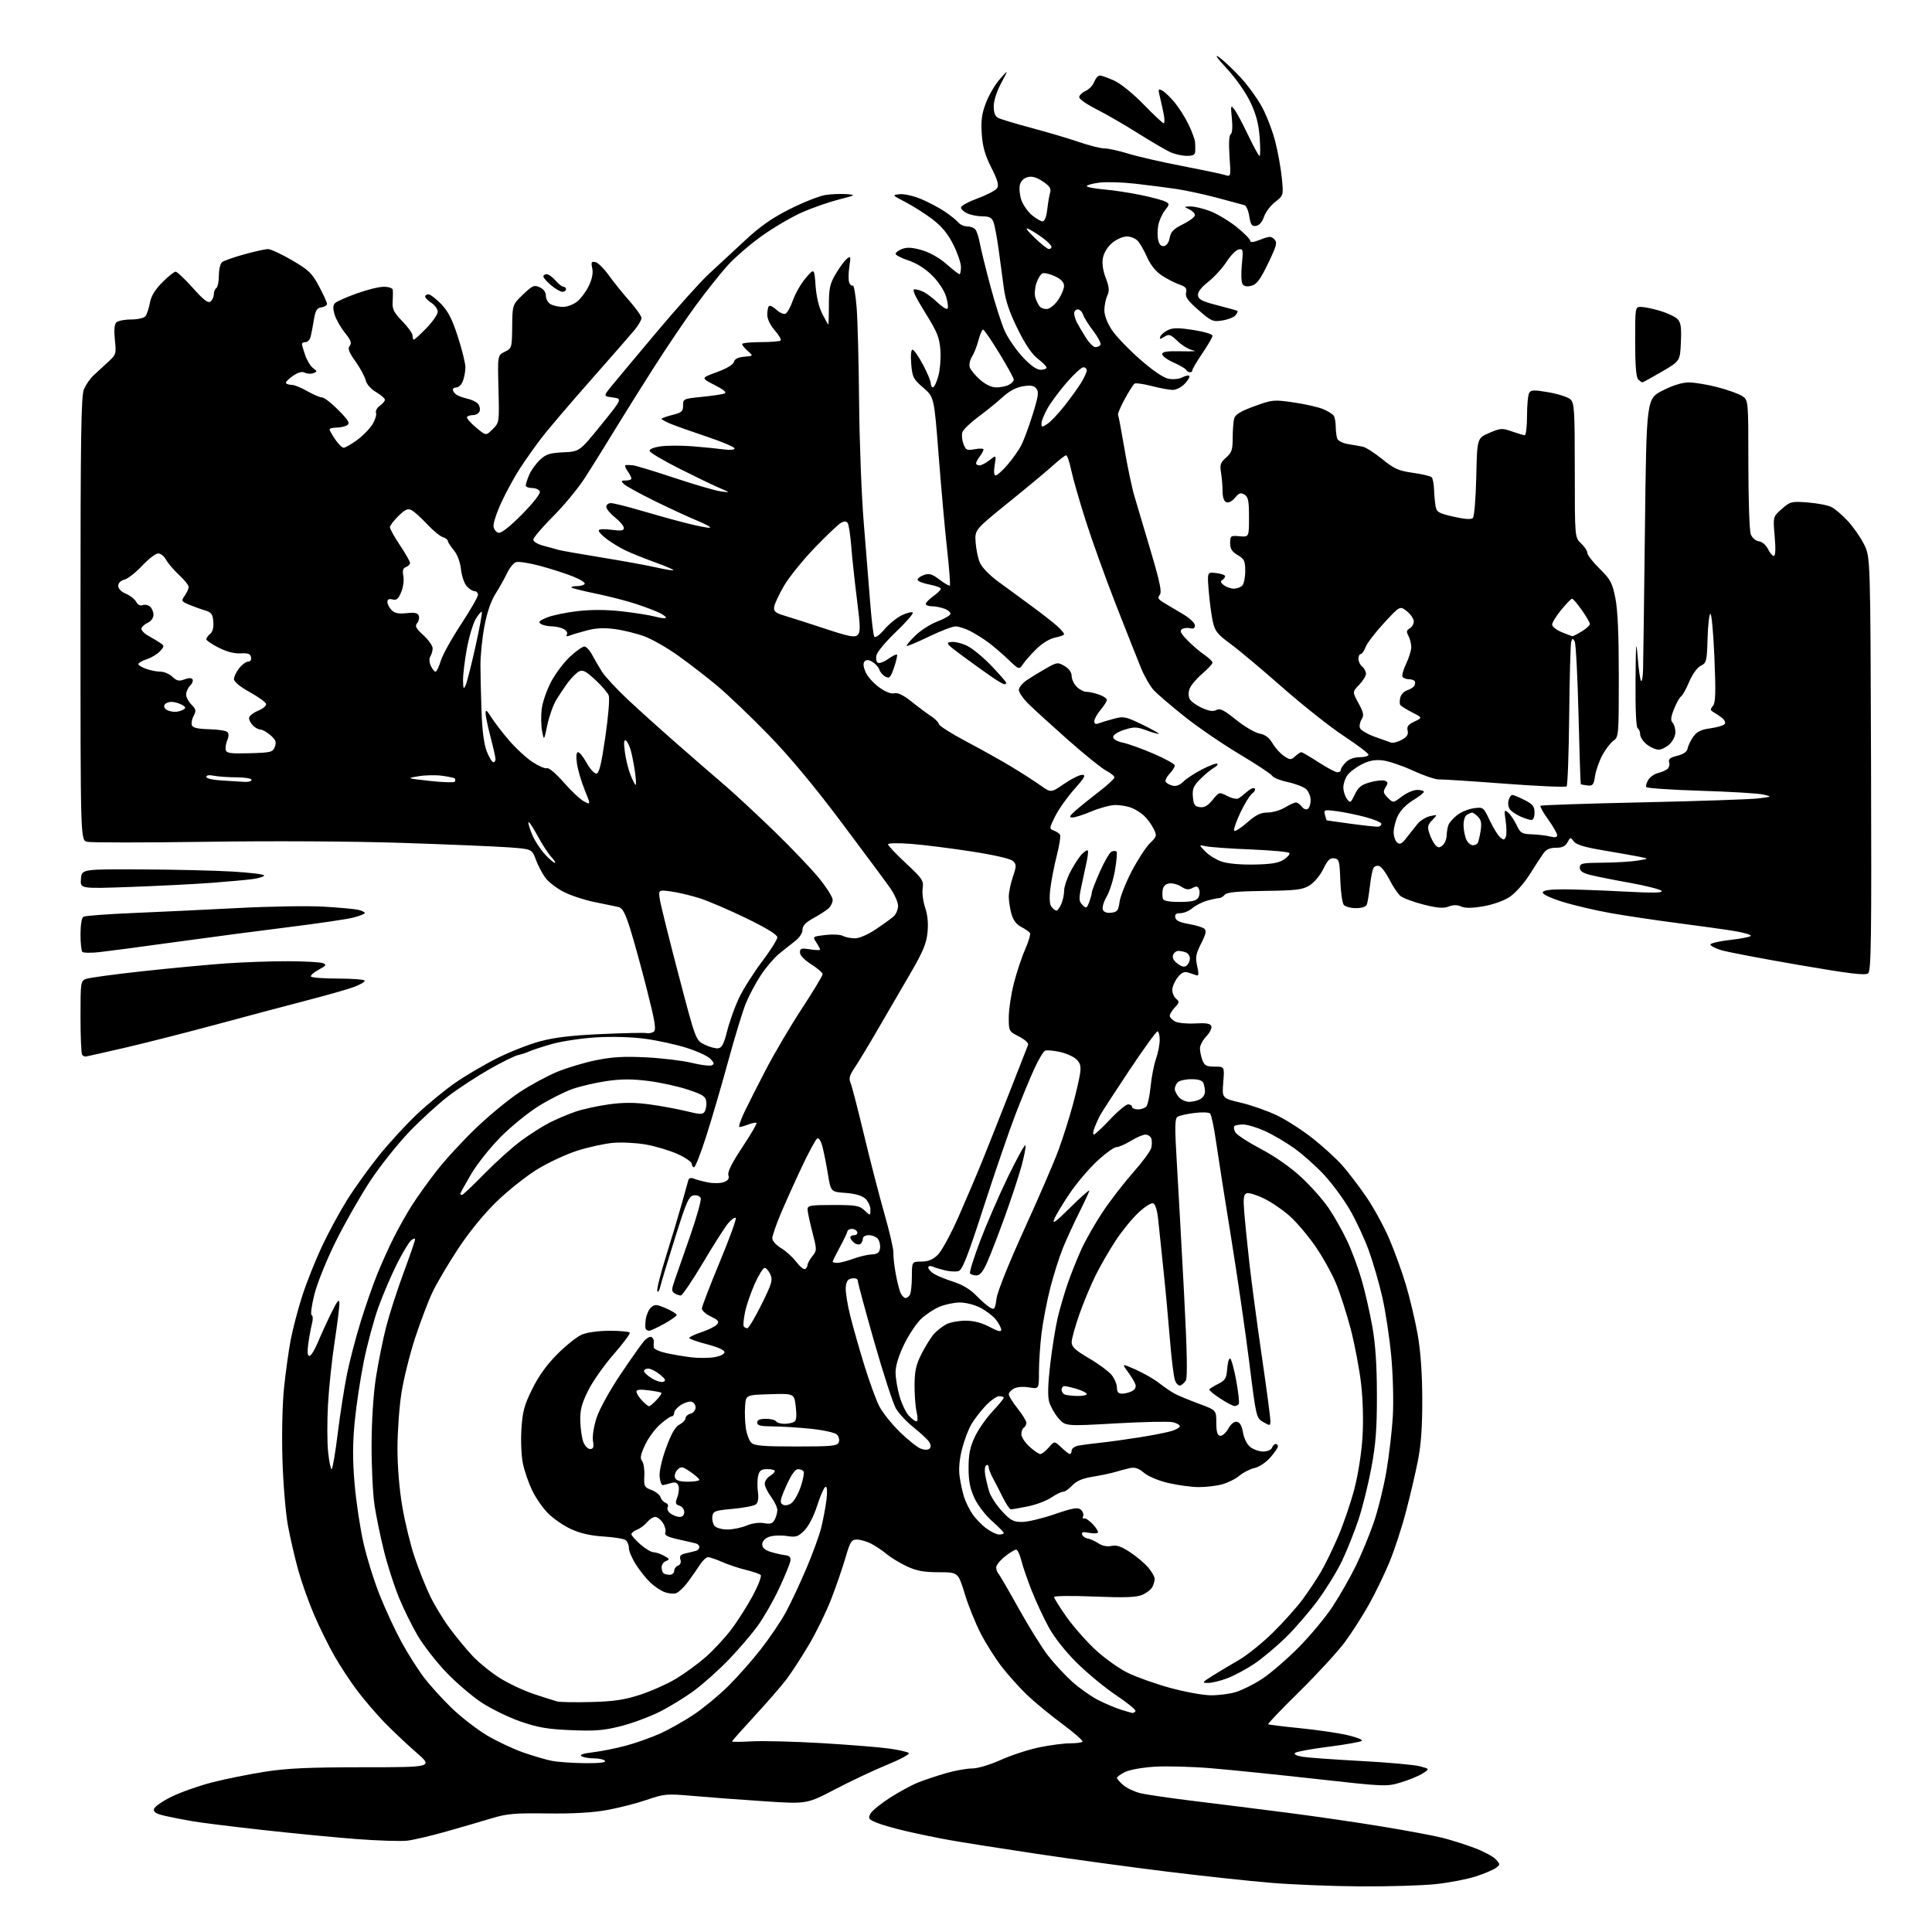 <?xml version="1.0" encoding="UTF-8" standalone="no"?>
<svg 
  version="1.1" 
  xmlns="http://www.w3.org/2000/svg" 
  xmlns:xlink="http://www.w3.org/1999/xlink" 
  xmlns:svg="http://www.w3.org/2000/svg"
  xmlns:rdf="http://www.w3.org/1999/02/22-rdf-syntax-ns#"
  xmlns:cc="http://creativecommons.org/ns#"
  xmlns:dc="http://purl.org/dc/elements/1.1/"
  viewBox="0 0 768 768"
  width="768"
  height="768"
>
<style>svg {background-color: white; }</style>"
<path stroke="none" fill="black" fill-rule="evenodd" d="M540.79,749.87C529.63,749.80 513.51,749.15 504.96,748.43C496.41,747.72 477.96,745.72 463.96,744.00C449.96,742.29 426.57,739.09 412.00,736.91C397.43,734.73 381.68,732.24 377.00,731.38C372.32,730.53 364.78,728.97 360.23,727.92C355.68,726.87 350.37,725.34 348.43,724.53C345.28,723.22 345.02,722.83 346.02,720.96C346.64,719.81 350.15,716.95 353.82,714.60C357.49,712.25 362.52,709.53 365.00,708.55C367.48,707.57 372.42,705.92 376.00,704.88C379.57,703.85 384.24,703.00 386.37,703.00C388.63,703.00 393.42,701.57 397.87,699.58C402.07,697.69 408.97,695.44 413.21,694.58C417.45,693.71 422.88,693.00 425.29,693.00C427.70,693.00 429.96,692.71 430.31,692.36C430.66,692.00 427.02,688.81 422.23,685.26C417.43,681.71 411.10,676.49 408.16,673.65C405.22,670.82 400.76,665.85 398.25,662.62C395.74,659.39 391.97,653.43 389.88,649.39C387.79,645.35 384.91,638.21 383.48,633.52C380.88,625.00 380.88,625.00 373.19,624.99C367.24,624.98 364.37,624.45 360.50,622.65C357.75,621.36 354.15,619.18 352.50,617.80C350.85,616.41 348.06,614.54 346.30,613.64C344.54,612.74 342.00,612.00 340.65,612.00C338.46,612.00 337.96,612.80 336.08,619.25C334.91,623.24 332.38,630.60 330.44,635.62C328.51,640.63 324.52,648.79 321.59,653.76C318.66,658.72 314.59,664.97 312.56,667.64C310.52,670.31 304.84,676.85 299.93,682.17C295.02,687.49 291.00,692.02 291.00,692.25C291.00,692.48 294.55,692.46 298.89,692.21C303.23,691.96 315.72,692.28 326.64,692.92C337.56,693.57 349.64,694.54 353.48,695.08C357.32,695.62 360.82,696.42 361.27,696.87C361.72,697.32 357.90,699.38 352.79,701.46C347.68,703.54 338.38,707.92 332.12,711.19C320.75,717.14 320.75,717.14 304.12,716.05C294.98,715.45 282.32,714.51 276.00,713.95C264.93,712.98 264.22,713.04 257.00,715.50C252.88,716.91 245.68,718.74 241.00,719.57C235.42,720.57 227.35,721.01 217.50,720.87C204.68,720.69 201.48,720.97 195.50,722.79C191.65,723.95 183.55,726.31 177.50,728.03C171.45,729.74 164.44,731.39 161.92,731.69C159.40,731.99 150.40,731.71 141.92,731.07C133.44,730.43 116.62,728.80 104.55,727.46C92.48,726.12 79.88,724.55 76.55,723.98C73.22,723.41 68.34,722.46 65.70,721.86C62.12,721.05 60.97,720.36 61.20,719.14C61.36,718.24 64.54,716.01 68.26,714.19C71.98,712.37 79.29,709.80 84.50,708.48C89.70,707.16 99.03,705.28 105.23,704.30C114.02,702.92 122.64,702.52 144.37,702.51C172.24,702.50 172.24,702.50 165.37,696.53C161.59,693.24 155.88,687.84 152.68,684.53C149.48,681.21 144.68,675.60 142.00,672.06C139.33,668.52 135.26,662.33 132.96,658.31C130.66,654.29 127.04,646.97 124.92,642.05C122.80,637.14 119.95,629.15 118.60,624.31C117.24,619.46 115.38,611.45 114.47,606.50C113.55,601.55 112.57,589.76 112.28,580.30C111.97,570.36 112.23,558.32 112.90,551.80C113.53,545.58 114.74,536.90 115.58,532.50C116.43,528.10 118.50,520.23 120.19,515.00C121.88,509.77 125.38,501.00 127.96,495.50C130.54,490.00 135.05,481.68 137.98,477.00C140.91,472.32 146.61,464.38 150.65,459.35C154.69,454.32 161.52,446.90 165.82,442.85C170.12,438.81 177.00,433.17 181.11,430.33C185.22,427.49 192.64,423.13 197.60,420.65C202.55,418.16 210.18,415.16 214.55,413.97C220.28,412.41 227.10,411.59 238.99,411.06C248.06,410.65 256.16,410.47 256.99,410.67C257.82,410.87 259.11,410.63 259.84,410.15C260.94,409.43 260.43,406.29 257.16,393.38C254.94,384.65 251.95,373.79 250.52,369.26C248.44,362.67 247.47,360.92 245.71,360.52C244.49,360.25 240.29,359.38 236.37,358.59C232.45,357.80 226.95,356.00 224.15,354.58C221.35,353.16 218.04,350.62 216.80,348.94C215.56,347.26 213.85,344.00 213.00,341.69C211.45,337.50 211.45,337.50 201.98,336.82C196.76,336.44 177.65,335.65 159.50,335.05C140.14,334.42 108.06,334.24 81.87,334.63C57.32,334.98 36.06,334.98 34.62,334.62C32.00,333.96 32.00,333.96 32.00,245.95C32.00,173.58 32.24,157.36 33.37,154.72C34.13,152.95 35.81,150.50 37.12,149.28C38.43,148.05 41.02,145.66 42.89,143.97C46.17,140.97 46.25,140.71 45.67,135.11C45.27,131.29 45.46,128.94 46.23,128.17C46.87,127.53 49.50,127.00 52.08,127.00C54.65,127.00 57.22,126.44 57.79,125.75C58.36,125.06 59.15,122.70 59.56,120.50C60.06,117.72 61.58,115.20 64.51,112.25C66.84,109.91 69.22,108.00 69.81,108.00C70.39,108.00 73.47,110.90 76.65,114.45C81.04,119.37 82.72,120.65 83.71,119.83C84.42,119.24 85.00,117.94 85.00,116.94C85.00,115.94 85.45,114.84 86.00,114.50C86.55,114.16 87.00,111.94 87.00,109.56C87.00,107.19 87.56,104.79 88.25,104.23C88.94,103.67 92.90,102.27 97.06,101.11C101.22,99.95 105.50,99.01 106.56,99.02C107.63,99.03 111.91,101.02 116.07,103.45C122.75,107.34 124.03,108.58 126.82,113.82C128.57,117.10 130.00,120.25 130.00,120.82C130.00,121.39 129.00,122.00 127.77,122.18C125.99,122.44 125.40,123.39 124.80,127.00C124.39,129.47 123.81,132.51 123.51,133.75C123.21,134.99 122.30,136.00 121.48,136.00C120.67,136.00 120.01,136.34 120.02,136.75C120.02,137.16 120.62,139.19 121.34,141.26C122.06,143.33 123.47,145.62 124.47,146.35C126.16,147.59 126.16,147.72 124.57,148.34C123.63,148.70 122.10,148.61 121.18,148.15C120.03,147.57 118.49,148.00 116.29,149.52C114.52,150.75 113.36,152.03 113.71,152.37C114.05,152.72 115.11,153.00 116.06,153.00C117.02,153.00 119.75,154.12 122.15,155.49C124.54,156.86 127.19,157.98 128.04,157.99C128.88,157.99 131.81,160.27 134.54,163.04C138.60,167.16 139.23,168.25 138.00,169.02C137.17,169.54 135.26,169.98 133.75,169.98C132.24,169.99 131.00,170.31 131.00,170.69C131.00,171.07 132.01,172.86 133.25,174.68C134.49,176.50 135.99,177.99 136.60,177.99C137.20,178.00 139.58,176.64 141.88,174.97C144.18,173.30 146.95,170.49 148.04,168.72C149.12,166.95 149.77,164.87 149.48,164.11C149.19,163.35 149.87,162.08 150.98,161.30C152.09,160.52 153.00,159.45 153.00,158.91C153.00,158.37 151.42,157.00 149.49,155.86C147.41,154.63 145.73,152.72 145.36,151.15C145.01,149.69 143.19,146.33 141.31,143.67C138.64,139.91 138.14,138.54 139.03,137.47C139.92,136.40 139.48,135.24 137.07,132.23C135.36,130.11 133.53,126.84 132.99,124.97C132.27,122.47 132.34,121.26 133.26,120.43C133.94,119.80 137.79,118.10 141.81,116.65C145.83,115.19 150.66,114.00 152.56,114.00C154.57,114.00 156.06,114.52 156.14,115.25C156.22,115.94 156.19,118.09 156.08,120.03C155.91,122.94 156.58,124.27 159.94,127.70C162.17,129.98 164.00,132.55 164.00,133.42C164.00,134.29 164.24,135.00 164.54,135.00C164.83,135.00 167.08,132.93 169.54,130.41C171.99,127.88 174.00,124.97 174.00,123.93C174.00,122.89 172.88,121.31 171.50,120.41C170.13,119.51 169.00,118.37 169.00,117.88C169.00,117.40 169.58,117.00 170.30,117.00C171.01,117.00 173.26,118.71 175.30,120.79C178.11,123.67 179.73,126.82 182.00,133.84C183.65,138.93 185.00,144.39 185.00,145.98C185.00,147.57 184.56,150.02 184.02,151.43C183.49,152.85 182.36,154.00 181.52,154.00C180.69,154.00 180.00,154.39 180.00,154.88C180.00,155.36 180.56,156.21 181.25,156.76C181.94,157.32 183.93,158.07 185.68,158.45C187.43,158.82 189.39,159.77 190.04,160.55C190.69,161.33 190.96,162.66 190.64,163.49C190.32,164.32 189.18,165.00 188.09,165.00C187.01,165.00 185.90,165.35 185.64,165.77C185.38,166.19 186.97,168.05 189.18,169.90C193.19,173.27 193.19,173.27 195.84,170.61C198.49,167.97 198.49,167.93 198.15,154.58C197.80,141.20 197.80,141.20 200.65,139.84C203.45,138.50 203.50,138.30 203.60,129.80C203.70,121.13 203.70,121.13 207.89,117.10C211.65,113.49 212.33,113.19 214.54,114.20C216.12,114.92 217.00,116.15 217.00,117.63C217.00,118.89 217.87,120.40 218.93,120.96C220.00,121.53 222.19,122.00 223.80,122.00C225.41,122.00 227.92,121.06 229.38,119.91C230.84,118.76 232.94,115.96 234.05,113.67C235.37,110.92 235.84,108.55 235.43,106.67C234.90,104.27 235.09,103.87 236.64,104.17C237.65,104.36 240.06,106.72 241.99,109.41C243.92,112.10 247.64,116.71 250.25,119.66C252.86,122.61 255.00,125.66 255.00,126.43C255.00,127.21 253.76,129.34 252.25,131.17C250.74,133.00 242.74,142.14 234.49,151.50C226.23,160.85 217.43,171.20 214.94,174.50C212.44,177.80 208.73,183.06 206.69,186.19C204.64,189.32 201.37,195.29 199.42,199.47C197.47,203.64 196.01,208.05 196.18,209.27C196.36,210.48 197.27,211.63 198.22,211.81C199.29,212.01 202.78,209.25 207.53,204.44C212.02,199.89 214.90,196.19 214.59,195.37C214.30,194.62 212.92,194.00 211.53,194.00C210.14,194.00 209.00,193.54 209.00,192.97C209.00,192.40 209.62,190.49 210.38,188.72C211.13,186.95 213.05,184.29 214.63,182.80C217.03,180.55 218.56,180.06 223.94,179.80C230.38,179.50 230.38,179.50 238.89,169.00C247.41,158.50 247.41,158.50 243.61,158.00C239.81,157.50 239.81,157.50 243.15,153.40C244.99,151.14 253.08,141.47 261.12,131.90C269.16,122.33 278.41,112.03 281.68,109.00C284.95,105.97 291.41,99.99 296.02,95.70C302.30,89.86 306.88,86.66 314.16,83.01C319.52,80.33 325.84,77.85 328.20,77.49C330.57,77.14 334.30,77.00 336.50,77.17C340.37,77.49 340.28,77.56 333.40,79.32C329.49,80.32 322.96,82.60 318.90,84.38C314.83,86.16 307.61,90.39 302.85,93.78C298.09,97.18 291.88,102.55 289.05,105.73C286.22,108.90 280.66,115.90 276.70,121.27C272.74,126.65 265.13,137.90 259.79,146.27C254.46,154.65 247.21,166.22 243.70,172.00C240.19,177.78 235.14,185.88 232.48,190.00C229.82,194.12 224.12,201.02 219.82,205.31C215.52,209.61 212.00,213.76 212.00,214.53C212.00,215.33 213.80,216.38 216.25,217.01C218.59,217.61 221.11,218.30 221.85,218.55C222.59,218.81 230.24,220.16 238.85,221.56C247.46,222.96 257.38,224.76 260.90,225.57C264.42,226.38 267.46,226.87 267.67,226.66C267.88,226.46 264.55,225.03 260.27,223.49C256.00,221.95 250.70,219.81 248.50,218.73C246.30,217.65 243.04,215.68 241.25,214.33C239.46,212.99 238.00,211.46 238.00,210.91C238.00,210.31 239.94,210.19 243.00,210.59C246.90,211.11 248.00,210.96 248.00,209.88C248.00,209.12 246.42,207.24 244.50,205.71C242.57,204.17 241.00,202.26 241.00,201.46C241.00,200.66 241.84,200.00 242.87,200.00C243.90,200.00 249.19,201.32 254.62,202.92C260.05,204.53 268.26,206.81 272.86,207.97C277.45,209.14 281.65,209.95 282.19,209.77C282.73,209.59 280.55,208.37 277.34,207.05C274.13,205.74 266.55,202.24 260.50,199.28C254.45,196.31 248.84,193.23 248.04,192.44C246.75,191.18 246.85,191.00 248.79,191.00C250.00,191.00 251.00,190.65 251.00,190.22C251.00,189.79 250.30,188.44 249.44,187.22C248.59,186.00 248.25,184.95 248.69,184.88C249.14,184.82 250.40,184.85 251.50,184.94C252.60,185.04 260.02,187.29 268.00,189.94C275.98,192.60 284.30,195.02 286.50,195.33C290.50,195.89 290.50,195.89 285.50,193.74C282.75,192.55 275.59,189.08 269.58,186.04C263.57,182.99 258.48,179.97 258.27,179.32C258.03,178.59 259.63,177.88 262.51,177.45C265.05,177.07 270.81,177.05 275.32,177.41C279.82,177.77 285.41,178.33 287.75,178.65C290.24,178.99 292.00,178.82 292.00,178.25C292.00,177.72 287.06,175.62 281.01,173.59C274.97,171.57 268.44,169.25 266.51,168.44C264.58,167.63 263.00,166.76 263.00,166.50C263.00,166.24 264.93,165.54 267.28,164.95C271.01,164.01 271.56,163.52 271.53,161.19C271.50,158.58 271.70,158.49 279.00,157.76C283.12,157.35 287.18,156.75 288.00,156.42C289.01,156.02 287.72,154.92 284.04,153.04C278.59,150.26 278.59,150.26 284.94,147.94C288.84,146.52 291.46,144.95 291.74,143.87C292.06,142.68 293.38,142.01 295.85,141.80C299.50,141.50 299.50,141.50 297.25,139.53C296.01,138.44 295.00,137.21 295.00,136.78C295.00,136.35 298.30,136.00 302.33,136.00C306.37,136.00 309.96,135.71 310.31,135.36C310.66,135.00 309.61,133.19 307.98,131.32C306.19,129.29 305.00,126.81 305.00,125.13C305.00,123.59 305.30,122.03 305.68,121.66C306.05,121.29 307.37,121.94 308.62,123.12C309.88,124.29 311.48,125.02 312.20,124.74C312.91,124.46 314.27,122.02 315.22,119.32C316.17,116.62 318.46,112.64 320.32,110.49C323.70,106.58 323.70,106.58 324.20,113.54C324.51,117.86 325.52,122.11 326.87,124.75C328.06,127.09 329.14,129.00 329.27,129.00C329.40,129.00 329.50,125.51 329.50,121.25C329.50,114.64 329.89,112.83 332.19,108.92C333.67,106.40 335.65,103.70 336.59,102.92C338.18,101.61 338.25,101.84 337.62,106.08C337.24,108.59 337.22,111.40 337.57,112.32C337.92,113.24 338.56,113.77 339.00,113.50C339.43,113.23 340.12,117.17 340.53,122.26C340.93,127.34 341.37,144.32 341.51,160.00C341.64,175.68 342.48,197.28 343.37,208.00C344.26,218.72 345.41,233.01 345.93,239.74C346.45,246.47 347.17,252.46 347.53,253.05C347.93,253.69 349.56,252.54 351.57,250.19C353.42,248.03 356.56,245.49 358.55,244.54C360.54,243.60 362.46,243.13 362.83,243.50C363.20,243.87 360.25,247.28 356.27,251.07C352.30,254.86 348.77,259.05 348.44,260.37C348.11,261.70 348.33,263.08 348.93,263.45C349.52,263.82 351.39,263.15 353.06,261.95C354.74,260.76 356.31,259.98 356.55,260.22C356.80,260.46 356.28,262.76 355.41,265.32C354.03,269.35 353.58,269.84 351.98,268.99C350.96,268.45 349.89,267.21 349.58,266.25C349.27,265.28 348.06,263.90 346.89,263.17C345.44,262.26 344.44,262.16 343.74,262.86C343.04,263.56 343.13,264.89 344.03,267.06C344.75,268.81 347.16,271.55 349.39,273.17C351.96,275.03 354.20,275.92 355.50,275.59C356.91,275.24 359.14,276.33 362.53,279.04C365.26,281.23 368.73,283.80 370.22,284.76C371.72,285.72 373.07,287.10 373.22,287.83C373.38,288.56 378.23,291.65 384.00,294.69C389.77,297.74 397.88,302.26 402.00,304.75C406.12,307.24 411.36,310.61 413.64,312.23C417.78,315.18 417.78,315.18 423.00,311.59C425.87,309.62 429.11,308.00 430.19,308.00C431.78,308.00 431.19,309.09 427.06,313.73C424.25,316.87 420.83,321.70 419.46,324.45C417.07,329.26 417.04,329.47 418.88,330.15C419.94,330.54 421.06,331.29 421.38,331.81C421.70,332.33 421.12,336.07 420.08,340.13C419.05,344.18 417.90,350.11 417.52,353.30C417.06,357.26 417.23,359.57 418.04,360.55C418.70,361.35 419.57,362.00 419.96,362.00C420.36,362.00 421.20,360.85 421.84,359.45C422.48,358.05 423.00,355.64 423.00,354.10C423.00,352.56 424.16,349.09 425.57,346.40C426.99,343.70 429.00,340.62 430.05,339.56C431.09,338.49 432.15,337.82 432.40,338.06C432.65,338.31 432.45,340.31 431.97,342.51C431.48,344.70 430.54,349.11 429.87,352.29C428.81,357.37 428.86,358.29 430.29,359.72C431.79,361.22 432.00,361.14 432.96,358.61C433.53,357.10 434.00,355.40 434.00,354.83C434.00,354.26 435.46,350.48 437.25,346.43C439.04,342.38 441.13,338.81 441.89,338.51C442.66,338.20 443.54,338.20 443.84,338.51C444.15,338.81 443.87,342.16 443.22,345.94C442.57,349.73 441.08,354.44 439.91,356.42C438.75,358.40 438.06,360.72 438.39,361.58C438.78,362.59 439.95,363.02 441.74,362.82C444.13,362.54 444.57,361.96 445.05,358.50C445.35,356.30 447.54,350.80 449.90,346.27C452.27,341.74 455.51,336.76 457.11,335.19C459.90,332.47 459.96,332.23 458.54,329.37C457.72,327.74 456.03,325.44 454.78,324.27C453.52,323.09 451.23,321.65 449.68,321.07C448.14,320.48 445.31,320.00 443.40,320.00C441.50,320.00 437.27,321.13 434.00,322.50C430.73,323.88 427.26,324.99 426.28,324.97C424.87,324.95 425.14,324.37 427.55,322.22C429.23,320.72 433.40,317.36 436.80,314.75C440.21,312.14 443.00,309.56 443.00,309.03C443.00,308.49 441.54,307.30 439.75,306.37C437.96,305.45 431.11,299.93 424.52,294.10C417.94,288.27 410.85,281.81 408.77,279.75C406.70,277.69 405.00,275.21 405.01,274.25C405.01,273.29 406.47,271.52 408.26,270.31C410.04,269.11 413.50,267.00 415.95,265.62C420.20,263.22 420.51,263.19 423.20,264.77C424.97,265.82 426.00,267.27 426.00,268.72C426.00,269.97 426.90,271.90 428.00,273.00C429.10,274.10 430.83,275.00 431.85,275.00C432.87,275.00 435.12,275.49 436.85,276.10C438.58,276.70 440.00,277.65 440.00,278.20C440.00,278.76 438.88,280.55 437.50,282.18C436.12,283.82 435.00,285.84 435.00,286.68C435.00,287.73 435.55,288.00 436.75,287.54C437.71,287.17 440.40,286.35 442.73,285.73C446.66,284.68 447.45,284.83 453.96,287.98C457.81,289.84 460.82,291.52 460.64,291.69C460.46,291.87 458.30,291.27 455.83,290.36C451.87,288.89 450.84,288.86 446.93,290.10C444.36,290.91 442.50,292.11 442.50,292.96C442.50,293.84 444.01,294.72 446.33,295.21C448.43,295.64 453.95,297.63 458.58,299.62C463.21,301.61 467.00,303.72 467.00,304.30C467.00,304.89 466.05,306.38 464.90,307.61C463.74,308.84 463.06,310.28 463.38,310.81C463.70,311.33 464.93,312.01 466.09,312.31C467.49,312.68 468.98,312.12 470.43,310.69C471.64,309.48 475.04,307.27 477.99,305.76C480.94,304.26 483.61,303.28 483.92,303.59C484.23,303.90 483.59,304.64 482.49,305.25C481.40,305.85 479.01,307.83 477.19,309.64C474.41,312.39 473.93,313.54 474.19,316.71C474.45,319.86 474.91,320.56 476.95,320.85C478.73,321.10 480.10,320.32 482.02,317.98C484.64,314.77 484.65,314.77 487.85,316.42C489.61,317.34 491.61,317.77 492.28,317.39C492.95,317.01 494.51,315.79 495.75,314.68C496.98,313.57 498.33,313.00 498.74,313.41C499.16,313.82 498.73,314.73 497.78,315.42C496.84,316.10 494.73,319.52 493.08,323.00C491.43,326.48 490.32,329.71 490.61,330.19C490.91,330.66 493.20,329.23 495.71,327.02C499.24,323.92 501.10,323.00 503.89,323.00C505.88,322.99 508.97,322.09 510.77,321.00C512.57,319.90 514.55,319.00 515.16,319.00C515.78,319.00 516.82,319.74 517.49,320.65C518.15,321.56 519.21,321.99 519.85,321.59C520.48,321.20 521.00,319.63 521.00,318.10C521.00,316.56 520.19,314.58 519.21,313.69C518.22,312.80 514.96,311.55 511.96,310.91C508.96,310.27 506.15,309.15 505.72,308.41C505.29,307.68 499.44,303.80 492.72,299.80C486.00,295.79 476.17,289.07 470.88,284.85C465.59,280.64 460.08,275.92 458.65,274.38C457.21,272.83 454.92,268.85 453.56,265.53C452.20,262.21 447.74,250.95 443.65,240.50C439.56,230.05 434.13,214.97 431.59,207.00C429.06,199.03 426.44,189.91 425.79,186.75C425.14,183.59 424.24,181.00 423.80,181.00C423.36,181.00 421.16,182.69 418.90,184.75C416.65,186.81 408.66,193.47 401.15,199.54C387.50,210.57 387.50,210.57 387.82,215.49C388.00,218.19 388.74,221.84 389.48,223.60C390.25,225.45 393.27,228.60 396.66,231.08C399.87,233.43 405.88,237.84 410.00,240.87C414.12,243.90 418.74,247.50 420.25,248.87C421.76,250.25 423.00,251.69 423.00,252.08C423.00,252.46 421.42,253.07 419.49,253.44C417.42,253.82 414.42,255.61 412.17,257.80C410.07,259.83 407.62,262.58 406.73,263.89C405.11,266.29 405.11,266.29 400.81,262.18C398.44,259.93 394.93,256.90 393.00,255.46C391.07,254.02 387.83,251.98 385.79,250.92C383.75,249.87 381.08,249.00 379.86,249.00C378.64,249.00 373.86,250.83 369.23,253.07C364.60,255.31 360.64,256.97 360.43,256.76C360.21,256.54 361.75,254.70 363.84,252.66C365.93,250.61 369.84,248.11 372.53,247.09C375.22,246.06 377.59,244.73 377.79,244.12C378.00,243.51 376.97,242.56 375.52,242.01C374.06,241.45 371.77,241.00 370.43,241.00C369.10,241.00 368.00,240.58 368.00,240.07C368.00,239.56 369.35,238.17 371.00,237.00C372.65,235.83 374.00,234.49 374.00,234.04C374.00,233.59 371.95,232.83 369.45,232.36C366.95,231.89 364.84,231.05 364.77,230.50C364.70,229.95 365.81,229.09 367.25,228.58C369.40,227.82 370.51,228.15 373.50,230.43C375.50,231.96 377.33,233.00 377.58,232.75C377.83,232.50 377.34,226.05 376.49,218.40C375.64,210.76 374.13,194.00 373.14,181.17C371.33,157.84 371.33,157.84 367.02,154.12C363.05,150.71 362.66,149.94 362.23,144.70C361.94,141.31 362.15,139.00 362.74,139.00C363.28,139.00 365.13,141.65 366.86,144.89C368.59,148.13 370.00,151.50 370.00,152.39C370.00,153.28 370.39,154.00 370.87,154.00C371.35,154.00 372.30,151.99 372.99,149.53C373.68,147.07 374.05,142.41 373.82,139.18C373.46,134.16 372.58,131.99 367.70,124.16C363.65,117.63 362.46,115.00 363.57,115.00C364.43,115.00 366.11,115.50 367.32,116.12C368.52,116.74 370.96,118.62 372.74,120.30C374.51,121.99 376.27,123.06 376.65,122.69C377.02,122.32 376.77,120.17 376.09,117.91C375.38,115.53 373.07,112.01 370.59,109.54C367.88,106.83 364.44,104.64 361.16,103.55C358.32,102.61 356.00,101.41 356.00,100.89C356.00,100.38 357.19,99.50 358.64,98.95C360.57,98.21 362.69,98.35 366.48,99.45C369.62,100.36 373.48,102.55 376.24,104.98C378.75,107.19 381.08,109.00 381.40,109.00C381.73,109.00 382.00,107.72 382.00,106.16C382.00,104.60 380.64,100.59 378.97,97.26C376.82,92.96 374.43,90.04 370.72,87.21C367.85,85.02 363.02,81.94 360.00,80.37C354.53,77.53 354.52,77.51 357.68,77.20C359.43,77.03 363.25,77.89 366.18,79.13C369.11,80.36 373.33,82.60 375.56,84.10C377.79,85.60 380.21,87.54 380.93,88.42C381.65,89.29 383.26,90.00 384.50,90.00C385.74,90.00 387.20,90.56 387.75,91.25C388.29,91.94 389.06,94.30 389.46,96.50C389.85,98.70 391.73,106.35 393.63,113.50C395.53,120.65 398.16,128.85 399.47,131.72C400.79,134.59 403.98,139.20 406.57,141.97C409.65,145.26 412.09,147.00 413.64,147.00C414.94,147.00 416.00,146.60 416.00,146.12C416.00,145.63 414.44,144.05 412.53,142.59C410.21,140.82 407.55,136.89 404.51,130.72C401.26,124.13 399.70,119.50 399.04,114.50C398.54,110.65 397.60,103.67 396.95,99.00C396.31,94.33 395.39,89.49 394.91,88.25C394.24,86.52 393.25,86.00 390.57,86.00C388.66,86.00 385.95,85.48 384.55,84.84C383.15,84.20 382.00,83.14 382.00,82.48C382.00,81.82 385.00,80.18 388.68,78.83C392.35,77.49 395.81,75.66 396.37,74.78C397.13,73.57 396.56,71.54 394.06,66.62C391.58,61.73 390.62,58.36 390.27,53.29C389.90,47.98 390.26,45.28 391.92,40.90C393.08,37.82 395.59,33.54 397.50,31.40C400.96,27.50 400.96,27.50 398.00,33.00C396.26,36.23 395.03,40.03 395.02,42.21C395.01,44.75 395.56,46.22 396.75,46.85C397.71,47.36 403.68,49.16 410.00,50.85C416.32,52.54 424.84,55.06 428.93,56.46C433.01,57.86 437.57,59.00 439.07,59.00C440.57,59.00 444.83,59.94 448.55,61.09C452.27,62.24 461.88,64.44 469.91,65.98C477.93,67.53 485.58,69.13 486.90,69.55C489.31,70.31 489.31,70.31 488.75,62.16C488.40,57.03 488.57,53.76 489.22,53.36C489.84,52.98 490.03,50.51 489.69,47.11C489.16,41.89 489.23,41.64 490.68,43.50C491.54,44.60 494.01,49.21 496.17,53.75C498.33,58.29 500.36,62.00 500.69,62.00C501.02,62.00 501.04,58.65 500.73,54.56C500.31,49.11 499.32,45.37 497.01,40.53C495.21,36.75 491.22,31.08 487.68,27.26C483.69,22.95 482.60,21.36 484.62,22.77C486.33,23.97 490.16,27.57 493.12,30.76C496.08,33.96 499.97,39.34 501.77,42.72C503.58,46.11 505.91,52.22 506.95,56.31C508.00,60.40 509.16,66.88 509.54,70.71C510.23,77.68 510.23,77.68 506.88,80.29C505.04,81.73 503.04,84.39 502.44,86.21C501.74,88.27 500.58,89.61 499.30,89.80C497.63,90.05 497.16,89.39 496.62,86.01C496.26,83.76 495.41,81.76 494.73,81.56C494.05,81.37 489.23,80.06 484.00,78.67C478.77,77.27 471.35,75.67 467.50,75.10C463.65,74.53 456.29,73.59 451.15,73.01C446.01,72.43 439.59,72.25 436.90,72.61C434.20,72.97 432.00,73.58 432.00,73.98C432.00,74.38 435.04,74.97 438.75,75.29C442.46,75.60 449.09,76.61 453.48,77.52C457.87,78.43 462.27,79.61 463.26,80.14C464.98,81.06 464.97,81.22 463.06,83.65C461.95,85.06 460.77,87.73 460.42,89.59C460.07,91.46 460.07,94.14 460.43,95.56C460.86,97.28 461.64,98.02 462.78,97.80C463.78,97.61 464.69,96.24 464.99,94.49C465.39,92.13 466.50,91.00 470.25,89.14C472.86,87.85 475.00,86.23 475.00,85.55C475.00,84.86 473.99,83.82 472.75,83.22C470.54,82.15 470.55,82.13 473.24,82.07C474.75,82.03 478.25,82.86 481.03,83.92C483.80,84.97 488.51,87.79 491.49,90.17C494.47,92.55 496.93,95.03 496.95,95.67C496.99,96.50 498.18,96.37 501.04,95.25C504.59,93.86 505.27,93.84 506.55,95.12C507.83,96.40 507.52,97.59 504.06,104.76C500.92,111.25 499.55,113.07 497.44,113.60C495.67,114.05 494.49,113.81 493.91,112.89C493.42,112.12 493.31,108.64 493.66,105.15C494.25,99.28 494.15,98.82 492.40,99.16C491.35,99.35 489.20,101.54 487.60,104.02C486.01,106.50 482.73,110.09 480.32,112.01C477.37,114.36 476.03,116.15 476.22,117.49C476.44,119.07 478.05,119.87 484.00,121.37C488.12,122.42 491.68,123.42 491.89,123.61C492.11,123.80 491.76,124.58 491.12,125.35C490.48,126.12 488.15,127.04 485.93,127.39C482.17,128.00 481.54,127.72 476.43,123.27C472.19,119.57 471.08,118.02 471.48,116.35C471.89,114.62 471.35,113.97 468.74,113.06C466.96,112.44 463.84,110.83 461.81,109.49C459.46,107.94 457.35,105.32 456.02,102.31C454.87,99.70 453.20,96.77 452.31,95.79C451.42,94.80 449.44,94.00 447.92,94.00C446.40,94.00 443.78,95.15 442.11,96.56C440.30,98.08 438.81,100.50 438.43,102.51C438.02,104.71 438.41,107.51 439.55,110.48C440.95,114.15 441.07,115.56 440.15,117.58C439.52,118.96 439.00,121.57 439.00,123.38C439.00,125.34 440.19,128.46 441.97,131.15C443.61,133.62 448.62,138.86 453.12,142.80C458.30,147.34 462.47,150.19 464.54,150.57C466.35,150.91 468.76,150.66 469.98,150.01C471.19,149.37 472.43,149.10 472.76,149.42C473.08,149.74 472.29,151.13 471.00,152.50C469.71,153.88 467.56,155.00 466.22,155.00C464.88,155.00 461.12,154.31 457.86,153.46C454.60,152.62 451.52,152.18 451.03,152.48C450.53,152.79 448.76,155.56 447.09,158.65C445.42,161.74 444.22,164.54 444.43,164.88C444.64,165.22 445.79,171.31 446.99,178.41C448.19,185.52 449.99,194.07 451.00,197.41C452.01,200.76 454.93,210.61 457.50,219.29C461.17,231.69 461.92,235.39 461.00,236.50C460.05,237.65 460.41,238.27 462.83,239.71C464.49,240.69 467.90,242.73 470.42,244.23C472.94,245.72 475.00,247.69 475.00,248.59C475.00,249.71 474.40,250.08 473.11,249.74C472.07,249.47 470.61,249.62 469.87,250.08C468.83,250.72 469.32,251.73 471.97,254.47C473.87,256.43 476.90,259.04 478.71,260.27C480.51,261.49 481.99,262.91 481.99,263.40C482.00,263.90 480.16,265.88 477.92,267.80C475.68,269.72 473.42,272.38 472.92,273.71C472.35,275.20 472.36,276.81 472.94,277.89C473.46,278.85 475.66,280.44 477.84,281.43C480.66,282.70 482.30,282.93 483.55,282.23C484.94,281.45 486.54,282.25 491.34,286.12C494.66,288.79 498.85,291.26 500.65,291.59C502.95,292.03 504.51,293.20 505.89,295.53C506.96,297.36 509.02,299.62 510.45,300.56C512.86,302.14 513.19,302.14 514.85,300.63C515.85,299.73 516.94,299.00 517.29,299.00C517.65,299.00 520.72,300.80 524.12,303.00C527.53,305.20 530.92,307.00 531.66,307.00C532.39,307.00 533.00,306.55 533.00,306.00C533.00,305.45 533.90,304.10 535.00,303.00C536.24,301.76 538.33,301.00 540.50,301.00C542.42,301.00 544.00,300.56 544.00,300.01C544.00,299.47 539.61,296.14 534.25,292.62C528.89,289.09 517.85,280.35 509.72,273.20C501.60,266.04 492.28,258.24 489.01,255.85C483.88,252.09 482.95,250.89 482.09,247.00C481.55,244.53 480.83,239.10 480.49,234.94C479.87,227.39 479.87,227.39 483.43,227.80C485.39,228.03 487.00,228.59 487.00,229.05C487.00,229.51 486.48,230.20 485.85,230.59C485.05,231.09 485.26,231.72 486.54,232.65C487.55,233.39 489.33,234.00 490.49,234.00C491.65,234.00 493.14,233.46 493.80,232.80C494.46,232.14 495.00,229.54 495.00,227.02C495.00,222.98 494.64,222.22 492.00,220.66C489.72,219.31 489.00,218.16 489.00,215.87C489.00,212.98 489.17,212.86 492.75,213.17C496.50,213.50 496.50,213.50 496.50,205.61C496.50,199.06 496.19,197.53 494.69,196.61C493.21,195.71 492.52,195.94 490.94,197.86C489.81,199.24 488.38,199.98 487.50,199.64C486.54,199.27 486.00,197.71 485.99,195.28C485.98,193.20 485.71,189.85 485.37,187.84C484.86,184.74 485.16,183.85 487.38,181.91C489.62,179.97 490.00,178.82 490.01,174.07C490.02,171.01 490.29,167.53 490.60,166.35C491.03,164.77 493.13,163.49 498.62,161.49C505.81,158.87 506.32,158.82 514.28,159.98C518.80,160.64 524.06,161.83 525.96,162.63C527.87,163.43 529.78,164.62 530.20,165.29C530.62,165.95 530.98,167.93 530.98,169.67C530.99,171.41 531.27,173.54 531.60,174.39C531.92,175.25 533.84,176.21 535.85,176.53C537.86,176.85 540.50,177.32 541.73,177.57C542.95,177.82 546.44,180.05 549.47,182.52C554.20,186.37 555.92,187.14 561.63,187.95C565.29,188.47 568.65,189.25 569.10,189.70C569.54,190.14 569.97,192.30 570.05,194.50C570.13,196.70 570.41,199.71 570.67,201.18C571.08,203.58 571.84,204.03 577.81,205.39C582.28,206.41 584.82,206.58 585.49,205.91C586.05,205.35 586.65,198.03 586.84,189.54C587.18,174.17 587.18,174.17 592.00,172.10C596.48,170.17 597.11,170.13 601.03,171.51C603.35,172.33 605.64,173.00 606.13,173.00C606.61,173.00 607.01,169.51 607.02,165.25C607.02,160.99 607.42,156.88 607.90,156.13C608.62,154.99 609.94,154.96 615.63,155.95C619.41,156.61 623.29,157.86 624.25,158.73C625.83,160.16 626.00,162.85 626.00,186.98C626.00,213.65 626.00,213.65 628.50,216.00C629.88,217.29 631.00,219.01 631.00,219.81C631.00,220.61 633.19,223.43 635.87,226.06C640.19,230.32 640.90,231.64 642.12,237.68C643.07,242.35 643.50,252.13 643.50,268.73C643.50,292.35 643.45,293.00 641.36,294.46C640.19,295.28 638.20,297.88 636.94,300.23C635.69,302.58 634.39,306.30 634.05,308.50C633.53,312.00 633.15,312.47 631.04,312.23C629.71,312.08 628.52,311.85 628.39,311.72C628.26,311.59 627.85,299.12 627.48,283.99C627.11,268.87 626.43,255.82 625.97,255.00C625.23,253.67 625.07,253.67 624.60,255.00C624.30,255.82 623.93,268.95 623.78,284.17C623.63,299.39 623.16,312.17 622.75,312.59C622.33,313.00 611.31,312.52 598.25,311.53C585.19,310.54 573.38,309.77 572.00,309.83C570.62,309.89 565.98,308.32 561.68,306.34C557.37,304.36 551.94,302.52 549.60,302.26C546.53,301.91 544.21,302.36 541.24,303.88C538.98,305.03 536.43,306.98 535.57,308.21C534.70,309.44 534.00,311.61 534.00,313.03C534.00,314.45 534.63,316.48 535.41,317.54C536.74,319.37 536.90,319.28 538.55,315.82C539.94,312.91 541.15,311.94 544.61,310.97C546.99,310.30 549.63,310.03 550.49,310.36C551.79,310.86 551.84,311.29 550.79,312.97C549.72,314.68 549.85,315.29 551.67,317.11C553.81,319.25 553.81,319.25 557.25,316.63C559.14,315.18 561.88,314.00 563.34,314.00C564.80,314.00 566.00,314.34 566.00,314.76C566.00,315.17 564.05,316.69 561.68,318.13C559.12,319.67 556.67,322.19 555.68,324.27C554.75,326.21 554.00,329.14 554.00,330.78C554.00,332.42 554.63,334.28 555.39,334.91C556.50,335.83 557.27,335.44 559.14,333.01C560.44,331.32 562.40,328.85 563.50,327.51C564.60,326.17 566.85,324.78 568.50,324.42C571.50,323.76 571.50,323.76 569.35,326.00C567.50,327.93 567.34,328.70 568.23,331.38C568.80,333.09 569.86,335.14 570.58,335.91C571.66,337.07 572.18,337.10 573.45,336.04C574.30,335.33 575.03,333.57 575.07,332.13C575.11,330.68 575.45,328.75 575.82,327.83C576.19,326.92 577.75,325.18 579.28,323.98C580.82,322.78 583.78,321.57 585.87,321.29C589.62,320.79 589.69,320.84 592.21,326.17C593.62,329.14 595.49,332.16 596.37,332.89C597.73,334.02 598.07,333.97 598.60,332.60C598.94,331.71 598.91,328.87 598.52,326.29C597.88,321.98 597.95,321.72 599.49,322.99C600.41,323.76 601.92,325.98 602.85,327.94C604.38,331.19 604.92,331.51 609.01,331.66C611.48,331.75 614.74,332.14 616.25,332.53C618.16,333.02 619.00,332.85 619.00,331.99C619.00,331.30 617.39,328.50 615.43,325.77C613.47,323.04 612.09,320.58 612.36,320.31C612.63,320.03 631.00,319.42 653.18,318.94C675.36,318.46 695.98,317.75 699.00,317.38C704.49,316.69 704.50,316.69 701.00,315.85C699.08,315.38 687.92,314.71 676.21,314.35C664.50,313.98 654.70,313.32 654.43,312.88C654.16,312.44 654.51,311.15 655.22,310.00C655.92,308.86 657.62,307.66 659.00,307.32C660.38,306.99 662.07,306.27 662.77,305.72C663.47,305.17 663.81,303.96 663.51,303.04C663.11,301.76 663.87,301.14 666.73,300.43C669.26,299.80 670.60,298.85 670.86,297.50C671.06,296.40 672.08,294.30 673.12,292.84C674.56,290.81 676.18,290.03 680.00,289.50C682.75,289.12 685.29,288.34 685.65,287.75C686.01,287.17 685.45,286.06 684.40,285.28C683.36,284.50 681.85,283.49 681.05,283.03C679.83,282.33 679.81,281.93 680.92,280.60C681.97,279.33 682.09,275.40 681.51,261.50C681.11,251.88 680.40,244.00 679.93,244.00C679.46,244.00 678.94,248.38 678.79,253.72C678.52,262.86 678.36,263.52 676.09,264.65C674.67,265.35 672.78,267.96 671.49,271.02C670.29,273.87 668.83,276.49 668.24,276.85C667.66,277.21 666.41,279.45 665.46,281.82C664.17,285.03 664.02,286.42 664.87,287.27C665.49,287.89 666.00,289.58 666.00,291.03C666.00,292.48 664.97,294.62 663.69,295.83C662.41,297.02 660.45,298.00 659.32,298.00C658.19,298.00 656.08,297.07 654.63,295.93C653.19,294.79 652.00,293.01 652.00,291.99C652.00,290.96 651.55,289.84 651.00,289.50C650.38,289.12 650.06,281.90 650.15,270.69C650.27,255.30 650.40,253.85 651.00,261.27C651.38,266.09 651.99,270.33 652.35,270.68C652.71,271.04 653.06,269.12 653.14,266.42C653.22,263.71 653.56,238.32 653.89,210.00C654.50,158.50 654.50,158.50 660.91,155.25C665.08,153.13 668.74,152.01 671.41,152.02C673.66,152.03 678.78,152.89 682.79,153.93C686.80,154.97 691.18,156.55 692.54,157.43C695.00,159.05 695.00,159.05 695.00,184.46C695.00,198.43 695.43,210.99 695.95,212.36C696.50,213.82 697.84,214.98 699.19,215.17C700.51,215.36 702.04,216.67 702.80,218.25C703.52,219.76 704.57,221.00 705.12,221.00C705.78,221.00 705.90,218.25 705.46,213.20C704.78,205.40 704.78,205.40 708.30,202.31C711.68,199.34 712.11,199.24 718.66,199.74C722.42,200.03 726.65,200.85 728.05,201.56C729.46,202.27 732.40,204.79 734.59,207.17C736.79,209.55 739.69,213.75 741.04,216.50C743.50,221.50 743.50,221.50 743.77,303.61C743.99,373.58 743.82,385.90 742.61,386.91C741.50,387.83 735.40,387.09 714.85,383.55C700.36,381.06 686.56,378.42 684.19,377.70C681.82,376.98 679.90,375.97 679.91,375.45C679.92,374.93 683.55,374.10 687.97,373.61C692.39,373.12 696.00,372.38 696.00,371.96C696.00,371.55 693.19,370.73 689.75,370.15C686.31,369.57 676.30,368.16 667.50,367.03C658.70,365.89 646.46,364.07 640.31,362.98C634.15,361.89 625.46,359.85 621.00,358.44C615.99,356.86 613.03,355.42 613.27,354.69C613.54,353.90 616.35,353.51 621.59,353.53C625.94,353.54 636.70,353.93 645.50,354.40C657.25,355.02 661.22,354.94 660.46,354.13C659.88,353.51 654.26,352.08 647.96,350.95C641.65,349.82 634.59,348.41 632.25,347.83C629.13,347.05 628.00,346.26 628.00,344.88C628.00,343.18 628.89,342.99 637.25,342.93C642.34,342.89 648.52,342.51 651.00,342.10C655.50,341.35 655.50,341.35 652.00,340.63C650.08,340.24 643.65,339.10 637.72,338.10C629.90,336.79 626.56,335.79 625.60,334.46C624.32,332.72 624.21,332.74 623.10,334.82C622.25,336.41 621.00,337.00 618.51,337.00C616.10,337.00 614.62,337.66 613.51,339.25C612.64,340.49 610.16,344.29 608.01,347.70C605.84,351.15 602.35,355.06 600.14,356.52C597.82,358.06 593.47,359.61 589.67,360.26C585.18,361.03 582.45,361.06 580.87,360.36C579.30,359.66 577.71,359.66 575.83,360.37C573.74,361.16 571.34,360.97 565.79,359.56C561.78,358.54 557.66,356.99 556.64,356.11C555.62,355.22 553.69,352.34 552.35,349.70C551.01,347.06 549.22,344.64 548.36,344.31C547.50,343.98 546.45,344.28 546.01,344.98C545.58,345.67 544.93,348.92 544.56,352.19C544.19,355.46 543.64,358.78 543.34,359.57C542.99,360.46 541.37,361.00 539.02,361.00C536.94,361.00 534.76,360.42 534.17,359.70C533.57,358.99 532.96,354.60 532.79,349.95C532.52,342.19 532.32,341.48 530.37,341.20C528.70,340.96 527.75,341.88 526.04,345.41C524.82,347.94 522.42,350.81 520.60,351.94C517.76,353.69 515.42,353.98 502.65,354.15C491.84,354.29 487.67,354.69 486.86,355.67C486.25,356.40 485.25,357.00 484.63,357.01C484.01,357.01 481.88,357.46 479.89,358.01C477.91,358.56 475.26,359.91 473.99,361.01C472.73,362.10 470.60,363.00 469.27,363.00C467.52,363.00 466.94,363.47 467.19,364.73C467.42,365.94 469.00,366.70 472.48,367.29C475.21,367.75 478.00,368.59 478.69,369.16C479.67,369.97 479.40,371.25 477.46,375.08C475.35,379.25 475.12,380.57 475.90,384.06C476.58,387.06 476.51,388.03 475.66,387.71C475.02,387.47 473.53,386.97 472.35,386.60C470.74,386.10 469.68,386.59 468.10,388.60C466.95,390.07 466.00,392.28 466.00,393.51C466.00,394.75 466.69,396.33 467.53,397.03C468.90,398.16 468.84,398.54 467.03,400.46C465.91,401.65 465.00,403.15 465.00,403.78C465.00,404.41 465.94,405.43 467.09,406.05C468.24,406.66 471.84,407.02 475.08,406.83C479.48,406.59 481.12,406.86 481.52,407.91C481.82,408.69 480.92,410.51 479.53,411.97C478.14,413.42 477.00,415.57 477.00,416.74C477.00,417.91 477.44,420.02 477.98,421.43C478.79,423.58 479.58,424.00 482.86,424.00C486.77,424.00 486.77,424.00 486.26,430.29C485.76,436.58 485.76,436.58 493.29,438.35C497.44,439.33 503.90,441.61 507.66,443.41C511.42,445.22 517.88,449.38 522.00,452.66C526.13,455.94 531.36,460.74 533.62,463.31C535.89,465.88 540.10,471.39 542.97,475.55C545.85,479.71 549.96,487.18 552.12,492.15C554.27,497.12 557.33,505.53 558.90,510.84C560.48,516.15 562.57,525.00 563.55,530.50C564.71,537.07 565.34,545.82 565.37,556.00C565.41,566.91 564.91,574.17 563.67,580.50C562.70,585.45 560.54,594.67 558.87,601.00C557.21,607.33 554.26,616.33 552.32,621.00C550.39,625.67 546.77,633.16 544.28,637.63C541.79,642.10 537.48,648.85 534.70,652.63C531.92,656.41 523.81,665.25 516.68,672.27C509.55,679.30 503.89,685.21 504.11,685.40C504.32,685.60 509.90,686.29 516.50,686.95C523.10,687.61 531.58,688.83 535.35,689.67C539.11,690.52 541.81,691.56 541.35,692.00C540.88,692.43 534.92,693.49 528.09,694.36C521.26,695.22 515.27,696.33 514.78,696.82C514.24,697.36 515.47,697.98 517.80,698.35C519.95,698.70 530.45,699.45 541.11,700.03C551.77,700.60 562.26,701.54 564.40,702.12C568.31,703.16 568.31,703.16 565.59,704.94C564.10,705.92 560.23,707.52 557.00,708.50C551.18,710.26 550.81,710.25 523.31,707.18C508.01,705.47 489.20,703.55 481.50,702.91C473.80,702.26 463.60,701.99 458.84,702.30C453.92,702.62 448.84,703.55 447.09,704.46C445.39,705.33 444.00,706.36 444.00,706.74C444.00,707.12 445.14,708.41 446.52,709.61C447.91,710.80 450.95,712.24 453.27,712.81C455.60,713.38 465.38,714.81 475.00,715.98C484.62,717.15 501.27,719.24 512.00,720.62C522.73,722.00 539.53,724.45 549.35,726.07C559.17,727.68 569.97,729.70 573.35,730.55C576.73,731.40 582.49,733.22 586.13,734.59C589.78,735.97 593.60,738.01 594.62,739.13C596.42,741.13 596.42,741.22 594.59,742.56C593.56,743.31 589.96,744.83 586.60,745.92C583.25,747.02 576.13,748.38 570.79,748.96C565.45,749.53 551.95,749.94 540.79,749.87zM232.31,700.89C237.95,700.96 240.90,700.64 240.50,700.00C240.16,699.45 238.22,698.99 236.19,698.98C234.16,698.98 231.89,698.58 231.15,698.11C230.26,697.55 231.81,697.02 235.65,696.57C238.87,696.19 244.78,695.01 248.79,693.94C252.80,692.86 258.99,690.67 262.54,689.05C266.10,687.44 272.09,684.05 275.87,681.52C279.64,678.99 285.73,673.96 289.40,670.34C293.07,666.72 298.93,660.10 302.42,655.63C305.91,651.16 310.37,644.58 312.32,641.00C314.27,637.42 317.94,629.62 320.48,623.65C323.02,617.69 325.72,610.26 326.48,607.15C327.24,604.04 328.16,599.14 328.53,596.25C328.93,593.07 328.80,591.00 328.22,591.00C327.69,591.00 326.21,594.26 324.93,598.25C323.53,602.62 321.49,606.63 319.77,608.36C317.24,610.91 316.47,611.15 312.63,610.57C310.26,610.22 307.13,610.38 305.66,610.94C304.04,611.56 303.00,612.71 303.00,613.90C303.00,615.22 304.05,616.17 306.25,616.87C308.04,617.43 310.62,618.03 312.00,618.19C313.86,618.42 314.42,619.01 314.19,620.50C314.02,621.60 312.00,626.53 309.69,631.46C307.39,636.39 303.51,643.14 301.09,646.46C298.66,649.78 293.48,655.80 289.59,659.84C285.69,663.87 279.57,669.34 276.00,671.99C272.43,674.64 266.22,678.45 262.22,680.46C258.22,682.47 251.25,685.04 246.75,686.18C240.00,687.89 236.51,688.17 227.03,687.77C217.67,687.38 213.88,686.73 206.88,684.31C202.14,682.67 195.12,679.24 191.28,676.69C187.44,674.13 181.13,668.71 177.26,664.64C173.39,660.57 168.36,654.10 166.08,650.26C163.80,646.42 160.40,639.51 158.52,634.89C156.64,630.28 153.98,622.00 152.62,616.50C151.25,611.00 149.58,602.90 148.90,598.50C148.22,594.10 147.69,583.30 147.71,574.50C147.74,564.71 148.40,554.29 149.43,547.67C150.35,541.71 152.16,532.71 153.44,527.67C154.73,522.63 157.85,512.90 160.39,506.06C162.92,499.21 165.00,493.19 165.00,492.68C165.00,492.17 164.29,492.35 163.41,493.07C162.54,493.80 160.01,498.00 157.79,502.42C155.57,506.84 152.27,514.54 150.46,519.54C148.65,524.54 146.03,534.22 144.64,541.06C143.25,547.90 141.61,558.80 140.99,565.27C140.17,573.86 140.16,580.49 140.95,589.77C141.54,596.77 143.13,607.34 144.47,613.26C145.80,619.18 148.75,628.63 151.01,634.26C153.27,639.89 157.11,648.16 159.55,652.64C161.99,657.12 165.97,663.42 168.40,666.64C170.82,669.86 175.89,675.46 179.65,679.08C183.42,682.69 189.74,687.57 193.69,689.91C197.65,692.25 204.11,695.28 208.04,696.65C211.98,698.02 217.07,699.51 219.35,699.96C221.63,700.41 227.46,700.83 232.31,700.89zM450.19,680.93C450.57,680.97 451.11,680.64 451.38,680.19C451.66,679.75 448.22,676.93 443.75,673.94C439.28,670.95 432.22,665.12 428.06,661.00C423.46,656.44 419.06,650.86 416.83,646.76C414.81,643.05 411.77,636.52 410.09,632.26C408.40,627.99 406.55,622.59 405.97,620.25C405.39,617.91 404.47,616.00 403.91,616.00C403.35,616.00 401.34,617.24 399.45,618.75C397.55,620.26 396.00,622.20 396.00,623.05C396.00,623.90 396.40,625.03 396.88,625.55C397.37,626.07 401.01,632.32 404.96,639.43C408.92,646.54 414.13,654.92 416.54,658.05C418.95,661.18 423.28,665.86 426.16,668.46C429.05,671.05 433.68,674.33 436.45,675.75C439.23,677.17 443.30,678.90 445.50,679.60C447.70,680.29 449.81,680.90 450.19,680.93zM235.00,676.58C244.09,676.34 248.18,675.73 254.52,673.67C258.93,672.23 265.38,669.34 268.86,667.24C272.33,665.14 277.60,661.28 280.56,658.68C283.51,656.07 287.98,651.28 290.47,648.04C292.96,644.80 296.86,638.71 299.13,634.50C301.40,630.28 302.86,626.50 302.38,626.06C301.89,625.63 299.25,624.73 296.50,624.06C293.75,623.40 289.53,621.99 287.12,620.93C284.72,619.87 282.17,619.00 281.46,619.00C280.76,619.00 279.36,620.29 278.34,621.86C277.33,623.43 275.15,626.55 273.50,628.78C271.85,631.02 269.66,633.08 268.64,633.36C267.62,633.64 265.60,633.42 264.14,632.87C262.69,632.32 260.20,630.66 258.62,629.19C257.03,627.71 254.44,624.50 252.87,622.05C251.29,619.61 250.00,616.63 250.00,615.43C250.00,614.23 249.44,612.80 248.75,612.25C248.06,611.70 244.10,611.04 239.95,610.79C234.77,610.47 230.67,609.54 226.95,607.82C223.95,606.44 219.79,603.56 217.71,601.41C215.63,599.26 212.82,595.17 211.47,592.32C210.12,589.47 208.50,584.77 207.88,581.86C207.25,578.92 206.98,572.87 207.27,568.19C207.71,561.12 208.38,558.61 211.57,552.15C214.11,546.99 217.38,542.46 221.60,538.23C225.04,534.78 229.45,531.29 231.40,530.48C233.45,529.62 238.08,529.00 242.41,529.00C246.52,529.00 250.09,529.34 250.34,529.75C250.59,530.16 247.67,534.08 243.85,538.46C240.03,542.84 235.46,549.37 233.70,552.96C231.16,558.16 230.54,560.63 230.68,565.00C230.77,568.02 231.32,571.74 231.90,573.25C232.48,574.76 233.69,576.00 234.59,576.00C235.87,576.00 236.12,575.30 235.72,572.75C235.43,570.87 236.05,566.96 237.18,563.50C238.29,560.14 242.42,552.65 246.56,546.50C250.62,540.45 254.85,534.45 255.95,533.17C257.05,531.89 258.42,531.14 259.00,531.50C259.58,531.86 259.99,532.68 259.91,533.33C259.83,533.97 259.82,535.02 259.88,535.65C259.95,536.28 262.14,537.27 264.75,537.85C267.36,538.43 271.85,539.20 274.73,539.55C277.61,539.90 281.77,539.88 283.98,539.50C286.32,539.11 288.00,538.27 288.00,537.49C288.00,536.69 285.26,535.46 281.00,534.36C277.15,533.37 274.00,532.24 274.00,531.86C274.00,531.47 276.22,530.42 278.92,529.53C281.63,528.63 284.37,527.25 285.02,526.48C285.97,525.33 285.52,524.74 282.60,523.35C280.62,522.40 279.00,520.99 279.00,520.20C279.00,519.41 282.18,511.12 286.06,501.78C289.95,492.44 292.83,484.50 292.48,484.15C292.12,483.79 290.79,484.70 289.53,486.17C288.27,487.64 283.74,494.73 279.47,501.92C275.20,509.11 271.21,514.99 270.61,514.98C270.00,514.98 268.87,514.57 268.10,514.08C266.90,513.33 266.92,512.56 268.22,508.85C269.06,506.46 271.85,498.46 274.42,491.08C276.98,483.70 278.84,477.03 278.55,476.26C278.25,475.48 277.02,475.00 275.78,475.18C273.83,475.46 272.89,477.60 268.36,492.00C265.50,501.07 262.84,509.85 262.46,511.50C262.07,513.15 261.54,513.92 261.28,513.22C261.02,512.51 262.61,506.21 264.80,499.22C267.00,492.22 269.79,482.90 271.01,478.50C272.22,474.10 273.40,469.89 273.62,469.15C273.87,468.28 274.65,468.06 275.76,468.52C276.72,468.92 279.28,469.60 281.44,470.03C283.61,470.45 286.46,470.40 287.76,469.90C289.47,469.25 289.97,468.48 289.54,467.14C289.15,465.88 290.94,462.28 295.07,456.06C298.43,450.99 300.98,446.64 300.73,446.39C300.48,446.15 299.06,446.41 297.57,446.97C296.09,447.54 294.47,448.00 293.98,448.00C293.49,448.00 294.32,445.41 295.82,442.25C297.33,439.09 301.27,431.30 304.58,424.94C307.89,418.59 314.29,407.75 318.80,400.87C323.31,393.98 327.00,387.86 327.00,387.27C327.00,386.67 324.98,384.90 322.50,383.34C319.78,381.62 318.00,379.76 318.00,378.62C318.00,376.99 318.53,376.83 322.00,377.38C324.20,377.74 326.00,377.78 326.00,377.48C326.00,377.18 325.32,375.88 324.48,374.61C322.97,372.30 322.99,372.28 328.10,371.67C330.94,371.34 334.07,371.50 335.06,372.03C336.05,372.56 338.20,373.00 339.83,373.00C341.58,373.00 345.01,371.52 348.15,369.41C351.09,367.44 354.29,365.12 355.25,364.26C356.21,363.40 357.00,361.51 357.00,360.08C357.00,358.64 355.54,355.39 353.75,352.86C351.96,350.32 343.19,338.50 334.25,326.59C323.46,312.21 313.71,300.54 305.25,291.85C298.24,284.66 289.12,275.96 285.00,272.53C280.88,269.10 273.97,263.77 269.65,260.68C265.33,257.59 259.31,254.14 256.28,253.00C253.25,251.87 248.00,250.56 244.63,250.10C240.34,249.50 237.00,249.64 233.50,250.55C230.75,251.27 227.64,252.19 226.59,252.60C225.29,253.10 224.89,252.98 225.36,252.22C225.74,251.60 225.17,250.63 224.09,250.05C223.01,249.47 220.86,248.99 219.32,248.98C217.77,248.98 215.83,248.55 215.02,248.03C213.85,247.29 214.35,246.75 217.37,245.49C219.48,244.61 224.98,243.46 229.60,242.93C235.15,242.30 241.13,242.33 247.25,243.02C252.34,243.60 258.23,244.53 260.35,245.10C262.47,245.67 264.42,245.91 264.69,245.64C264.96,245.37 263.91,244.50 262.34,243.71C260.78,242.92 256.47,241.28 252.78,240.06C249.08,238.85 241.94,237.01 236.92,235.98C231.89,234.95 227.53,233.86 227.22,233.56C226.92,233.25 227.84,233.00 229.27,233.00C230.71,233.00 232.13,232.60 232.43,232.11C232.73,231.62 230.62,230.29 227.74,229.14C224.86,227.99 219.01,226.11 214.74,224.96C210.47,223.81 206.16,223.13 205.17,223.45C204.17,223.76 202.57,225.70 201.60,227.76C200.63,229.82 198.56,233.53 196.99,236.00C195.15,238.91 193.59,243.48 192.56,248.96C191.68,253.61 190.97,260.58 190.98,264.46C190.99,268.33 191.19,276.69 191.42,283.04C191.70,290.64 192.42,296.01 193.53,298.79C194.46,301.10 195.62,303.00 196.11,303.00C196.60,303.00 196.99,302.44 196.98,301.75C196.97,301.06 196.08,297.12 195.00,293.00C193.92,288.88 193.03,284.60 193.03,283.50C193.03,281.96 193.53,282.30 195.21,285.00C196.41,286.93 199.57,291.06 202.24,294.18C204.90,297.31 209.12,301.22 211.62,302.87C214.12,304.52 216.74,305.65 217.46,305.38C218.19,305.10 221.09,307.56 224.11,311.03C227.05,314.42 230.68,317.82 232.16,318.58C234.85,319.97 234.85,319.97 232.40,313.95C231.05,310.63 229.68,305.91 229.34,303.46C228.95,300.60 229.11,299.00 229.79,299.00C230.37,299.00 231.91,300.91 233.19,303.25C234.48,305.59 236.21,307.50 237.02,307.50C238.16,307.50 238.99,304.18 240.62,293.00C241.80,284.96 242.41,277.60 241.99,276.48C241.57,275.37 239.15,272.54 236.60,270.20C232.87,266.76 231.63,266.13 230.15,266.92C229.14,267.46 227.20,269.39 225.85,271.20C224.49,273.02 222.37,276.17 221.14,278.20C219.90,280.24 218.30,284.74 217.57,288.20C216.25,294.50 216.25,294.50 215.50,290.66C215.08,288.55 215.01,284.60 215.33,281.88C215.65,279.17 217.35,274.26 219.10,270.97C220.85,267.68 224.23,263.20 226.62,261.00C229.00,258.80 231.56,257.00 232.29,257.00C233.03,257.00 234.40,258.46 235.35,260.25C236.30,262.04 238.07,265.08 239.29,267.01C240.50,268.93 245.10,273.89 249.50,278.02C253.90,282.15 262.90,290.25 269.50,296.02C276.10,301.79 284.64,309.21 288.49,312.50C292.33,315.80 301.00,323.86 307.75,330.40C314.50,336.95 322.49,345.32 325.51,349.01C328.53,352.70 331.00,356.62 331.00,357.71C331.00,358.80 330.21,360.37 329.25,361.20C328.29,362.02 325.59,363.75 323.25,365.04C320.21,366.70 319.00,368.01 319.00,369.61C319.00,370.93 317.75,372.81 315.96,374.17C314.29,375.45 311.40,377.76 309.53,379.29C307.66,380.83 304.49,384.57 302.47,387.61C300.46,390.64 297.77,395.69 296.50,398.81C295.23,401.94 292.11,412.15 289.56,421.50C287.01,430.85 283.11,444.24 280.87,451.25C278.64,458.26 276.41,464.00 275.91,464.00C275.41,464.00 275.00,463.39 275.00,462.64C275.00,461.89 272.41,460.12 269.25,458.70C266.09,457.29 260.39,455.59 256.59,454.94C252.79,454.28 246.94,454.00 243.59,454.31C240.23,454.62 233.89,456.02 229.49,457.41C225.10,458.80 217.90,462.16 213.50,464.87C209.10,467.58 201.83,473.36 197.35,477.72C192.34,482.59 186.48,489.78 182.12,496.38C178.23,502.29 173.66,510.02 171.97,513.56C170.29,517.09 167.17,525.28 165.05,531.74C162.93,538.21 160.48,548.05 159.60,553.62C158.72,559.18 158.00,569.15 158.00,575.77C158.00,583.19 158.75,592.15 159.96,599.15C161.04,605.39 163.24,614.40 164.87,619.16C166.49,623.93 169.20,630.74 170.90,634.30C172.60,637.86 176.08,643.61 178.63,647.08C181.19,650.54 185.30,655.54 187.77,658.18C190.24,660.82 195.11,664.79 198.60,666.99C202.09,669.19 208.22,672.08 212.22,673.41C216.22,674.73 220.40,676.06 221.50,676.35C222.60,676.64 228.68,676.75 235.00,676.58zM481.09,673.90C484.17,673.96 488.72,673.39 491.22,672.63C493.71,671.88 498.40,669.55 501.63,667.44C504.86,665.34 511.34,659.77 516.04,655.06C520.74,650.35 526.92,642.93 529.77,638.57C532.63,634.21 536.74,627.01 538.91,622.57C541.08,618.13 544.27,610.45 545.99,605.50C547.71,600.55 550.01,591.33 551.09,585.00C552.18,578.68 553.34,568.76 553.67,562.97C554.01,557.08 553.74,546.57 553.05,539.16C552.38,531.86 550.78,521.30 549.50,515.69C548.23,510.09 545.78,501.64 544.06,496.93C542.34,492.21 538.94,484.94 536.49,480.76C534.05,476.58 529.48,470.39 526.34,467.01C523.21,463.62 517.85,458.85 514.44,456.42C511.03,453.99 505.70,450.87 502.59,449.50C499.49,448.12 495.68,447.00 494.14,447.00C492.60,447.00 491.05,447.28 490.70,447.63C490.35,447.98 490.50,449.07 491.03,450.06C491.56,451.05 496.11,454.03 501.14,456.68C506.75,459.63 512.97,463.98 517.22,467.91C521.03,471.43 525.94,476.97 528.15,480.22C530.35,483.46 533.68,489.35 535.54,493.31C537.40,497.26 540.01,504.32 541.35,509.00C542.69,513.67 544.58,522.00 545.55,527.50C546.77,534.41 547.33,542.75 547.34,554.50C547.36,567.92 546.90,574.03 545.13,583.50C543.90,590.10 541.58,599.42 539.98,604.21C538.38,609.00 535.47,616.28 533.52,620.39C531.57,624.50 527.21,631.60 523.84,636.18C520.46,640.76 514.65,647.47 510.92,651.11C507.19,654.74 501.57,659.42 498.42,661.51C495.27,663.60 490.51,666.14 487.84,667.15C485.17,668.17 481.75,668.99 480.24,668.99C477.66,668.98 477.77,668.81 482.00,666.15C484.48,664.59 489.17,661.79 492.42,659.91C495.68,658.04 501.78,653.12 505.98,649.00C510.17,644.88 515.49,638.93 517.81,635.79C520.12,632.65 523.38,627.75 525.06,624.90C526.74,622.06 529.86,615.63 532.00,610.61C534.14,605.60 537.03,597.09 538.43,591.70C539.89,586.06 541.25,577.35 541.62,571.20C542.01,564.75 541.79,556.33 541.05,550.00C540.38,544.23 538.55,534.55 536.98,528.50C535.41,522.45 532.77,514.23 531.12,510.24C529.46,506.25 525.76,499.58 522.89,495.44C520.02,491.29 515.47,485.91 512.78,483.49C510.09,481.07 505.44,477.89 502.45,476.43C499.47,474.97 496.36,474.03 495.55,474.34C494.37,474.80 494.17,476.29 494.59,481.71C494.89,485.44 495.80,494.57 496.64,502.00C497.47,509.43 499.69,526.07 501.57,538.99C503.46,551.91 505.00,563.48 505.00,564.70C505.00,566.84 504.91,566.86 502.18,565.29C499.38,563.68 499.35,563.57 496.61,541.59C495.09,529.44 491.84,507.12 489.39,492.00C486.93,476.88 484.26,459.78 483.43,454.02C482.61,448.25 481.54,443.14 481.04,442.64C480.55,442.15 477.75,442.05 474.82,442.42C471.88,442.78 468.87,443.46 468.12,443.92C466.99,444.62 466.94,447.79 467.83,462.63C468.42,472.46 469.69,495.49 470.66,513.81C471.88,536.91 472.10,547.62 471.39,548.75C470.82,549.65 469.83,550.56 469.18,550.77C468.54,550.99 467.59,550.06 467.08,548.72C466.57,547.38 465.66,540.03 465.05,532.39C464.44,524.75 463.28,512.20 462.46,504.50C461.65,496.80 460.72,487.88 460.39,484.68C460.02,481.12 459.25,478.65 458.41,478.33C457.65,478.04 455.00,479.73 452.44,482.15C449.91,484.54 445.87,489.52 443.46,493.21C441.04,496.89 437.53,502.97 435.65,506.71C433.77,510.44 430.83,517.47 429.11,522.33C427.40,527.19 426.00,532.23 426.00,533.54C426.00,535.42 427.44,536.75 432.93,539.96C436.74,542.19 440.79,545.19 441.93,546.64C443.07,548.09 444.00,550.33 444.00,551.63C444.00,553.36 444.56,554.00 446.07,554.00C447.20,554.00 448.99,553.54 450.03,552.98C451.25,552.33 451.71,551.35 451.31,550.23C450.98,549.28 449.62,547.03 448.29,545.24C445.88,541.97 445.88,541.97 451.52,544.47C454.63,545.84 458.82,548.26 460.83,549.84C462.85,551.42 465.62,553.31 467.00,554.04C468.38,554.77 472.65,556.54 476.50,557.97C483.50,560.57 483.50,560.57 483.50,565.51C483.50,569.11 483.91,570.53 485.00,570.74C485.82,570.90 487.29,569.64 488.25,567.94C489.35,565.98 490.63,564.97 491.73,565.19C492.89,565.41 493.68,566.84 494.11,569.45C494.48,571.73 495.68,574.14 496.98,575.19C498.21,576.18 500.54,577.00 502.14,577.00C503.82,577.00 505.31,576.36 505.64,575.50C505.95,574.67 506.62,574.00 507.11,574.00C507.60,574.00 508.00,574.43 508.00,574.97C508.00,575.50 506.63,577.49 504.96,579.39C503.25,581.34 500.51,583.17 498.71,583.56C496.94,583.94 494.24,585.31 492.70,586.60C491.17,587.89 488.03,589.45 485.72,590.07C483.42,590.69 479.20,591.17 476.34,591.14C473.48,591.11 468.13,590.38 464.45,589.52C460.59,588.63 456.50,586.92 454.80,585.49C452.63,583.66 451.14,583.16 449.17,583.59C447.70,583.91 445.11,584.60 443.40,585.12C441.70,585.63 437.67,586.48 434.45,587.01C430.27,587.69 427.92,588.69 426.25,590.48C424.97,591.87 423.33,593.00 422.60,593.00C421.87,593.00 419.74,594.04 417.87,595.32C415.99,596.59 411.80,598.17 408.56,598.82C405.32,599.47 402.29,600.00 401.84,600.00C401.38,600.00 399.94,597.86 398.64,595.25C397.35,592.64 395.55,589.15 394.65,587.50C393.75,585.85 393.01,583.91 393.01,583.19C393.00,582.47 392.56,582.15 392.03,582.48C391.50,582.81 391.32,584.52 391.63,586.29C391.93,588.05 392.65,591.04 393.22,592.92C393.80,594.79 396.06,598.28 398.26,600.67C401.69,604.39 402.82,605.00 406.26,605.00C408.46,605.00 414.28,603.62 419.20,601.93C426.40,599.46 428.42,599.10 429.61,600.09C430.43,600.77 430.85,601.95 430.56,602.71C430.26,603.48 430.40,603.87 430.86,603.59C431.32,603.30 432.89,604.32 434.36,605.85C435.83,607.39 436.74,608.92 436.40,609.27C436.05,609.62 434.41,609.63 432.75,609.30C430.51,608.85 429.85,609.04 430.17,610.01C430.41,610.73 431.40,611.44 432.36,611.58C433.32,611.72 435.23,612.58 436.62,613.48C438.21,614.53 440.13,614.91 441.85,614.53C443.87,614.09 445.76,614.73 449.26,617.05C451.84,618.76 455.09,621.51 456.48,623.16C457.87,624.80 459.00,626.82 459.00,627.64C459.00,628.46 458.57,629.94 458.04,630.93C457.51,631.92 455.67,633.31 453.96,634.02C451.62,634.99 446.91,635.14 434.92,634.65C426.17,634.29 419.00,634.37 419.00,634.84C419.00,635.31 421.18,638.79 423.85,642.59C426.52,646.39 431.67,652.27 435.29,655.66C438.91,659.04 444.71,663.21 448.19,664.92C451.66,666.63 459.23,669.33 465.00,670.92C470.77,672.51 478.02,673.85 481.09,673.90zM266.17,626.00C267.18,626.00 268.00,625.31 268.00,624.47C268.00,623.63 268.69,622.67 269.53,622.35C270.48,621.98 270.84,621.07 270.47,619.91C270.02,618.49 270.53,617.93 272.69,617.45C274.24,617.11 276.06,616.66 276.75,616.45C277.44,616.24 278.00,615.58 278.00,615.00C278.00,614.42 277.44,613.78 276.75,613.58C276.06,613.38 272.89,612.64 269.71,611.94C265.32,610.97 264.05,610.30 264.48,609.19C264.79,608.38 264.35,606.66 263.50,605.36C262.65,604.06 261.28,603.00 260.47,603.00C259.65,603.00 258.20,603.94 257.24,605.09C256.28,606.24 254.49,607.58 253.25,608.07C252.01,608.55 251.00,609.37 251.00,609.87C251.00,610.38 252.59,612.19 254.53,613.90C256.48,615.60 258.84,617.02 259.78,617.04C260.73,617.05 262.62,617.70 264.00,618.46C266.20,619.69 266.29,619.94 264.75,620.53C263.79,620.91 263.00,621.99 263.00,622.94C263.00,623.89 263.30,624.97 263.67,625.33C264.03,625.70 265.16,626.00 266.17,626.00zM397.19,610.00C398.19,610.00 399.00,609.72 399.00,609.38C399.00,609.03 396.91,606.91 394.36,604.66C391.78,602.39 388.67,598.34 387.37,595.54C385.61,591.76 385.02,588.75 385.02,583.50C385.02,578.18 385.60,575.24 387.46,571.26C388.80,568.38 391.94,563.84 394.45,561.16C396.95,558.48 399.00,556.00 399.00,555.65C399.00,555.29 398.19,555.00 397.20,555.00C396.21,555.00 393.81,556.69 391.86,558.75C389.91,560.81 387.35,564.11 386.18,566.08C385.00,568.05 383.32,572.50 382.43,575.97C381.39,580.04 381.04,583.91 381.46,586.89C381.82,589.42 382.60,593.08 383.20,595.00C383.80,596.92 385.30,599.99 386.53,601.80C387.75,603.62 390.25,606.21 392.07,607.55C393.90,608.90 396.20,610.00 397.19,610.00zM289.15,608.00C291.30,608.00 294.74,607.30 296.78,606.44C299.02,605.50 301.77,605.12 303.70,605.48C306.23,605.95 307.11,605.66 307.95,604.10C308.53,603.02 309.00,601.29 309.00,600.26C309.00,599.23 307.88,596.86 306.50,595.00C305.12,593.14 304.00,590.80 304.00,589.81C304.00,588.83 304.90,587.45 306.00,586.77C307.10,586.08 308.00,585.18 308.00,584.76C308.00,584.34 306.66,584.00 305.02,584.00C302.65,584.00 301.91,584.53 301.40,586.56C301.04,587.97 300.99,590.88 301.28,593.02C301.62,595.56 301.35,597.30 300.50,598.00C299.79,598.59 295.67,599.40 291.35,599.79C284.16,600.44 283.47,600.69 283.17,602.81C282.99,604.07 283.39,605.76 284.05,606.56C284.72,607.36 286.97,608.00 289.15,608.00zM270.19,603.00C271.31,603.00 272.00,602.27 272.00,601.07C272.00,600.00 271.15,598.86 270.10,598.53C268.47,598.01 268.35,597.53 269.26,595.11C269.85,593.56 270.03,591.52 269.67,590.58C269.19,589.33 268.39,589.05 266.75,589.55C265.51,589.92 264.05,590.29 263.50,590.37C262.95,590.44 262.37,588.90 262.20,586.96C262.03,584.86 263.09,580.17 264.82,575.46C266.88,569.82 268.43,567.14 270.12,566.28C271.43,565.61 272.50,564.49 272.50,563.78C272.50,563.08 273.40,562.25 274.50,561.95C275.63,561.65 276.50,560.56 276.50,559.47C276.50,558.40 275.74,557.38 274.81,557.20C273.88,557.02 271.97,557.63 270.56,558.55C269.15,559.48 268.00,560.85 268.00,561.62C268.00,562.38 267.57,563.00 267.03,563.00C266.50,563.00 264.41,564.46 262.38,566.24C260.35,568.03 257.65,571.72 256.39,574.44C254.63,578.24 254.36,579.72 255.23,580.77C255.85,581.53 256.26,584.17 256.13,586.64C255.92,590.82 256.12,591.22 258.95,592.29C260.63,592.92 262.25,594.20 262.54,595.13C262.84,596.06 263.76,597.08 264.60,597.40C265.45,597.73 265.81,598.50 265.41,599.14C265.02,599.78 265.52,600.91 266.54,601.65C267.55,602.39 269.20,603.00 270.19,603.00zM314.49,597.61C315.60,596.90 317.29,593.96 318.27,591.08C319.24,588.21 319.77,585.44 319.46,584.93C319.14,584.42 318.12,584.01 317.19,584.03C316.08,584.04 314.49,586.32 312.57,590.61C310.13,596.06 309.88,597.31 311.07,598.04C311.95,598.59 313.24,598.43 314.49,597.61zM273.47,589.00C275.96,589.00 278.00,588.66 277.99,588.25C277.99,587.84 276.39,586.41 274.44,585.09C271.21,582.88 270.76,582.81 269.31,584.26C268.44,585.13 268.00,586.55 268.33,587.42C268.76,588.54 270.26,589.00 273.47,589.00zM131.83,584.00C132.20,584.00 133.30,577.59 134.26,569.75C135.23,561.91 136.91,551.20 137.99,545.94C139.08,540.67 141.49,531.45 143.36,525.44C145.22,519.42 148.15,511.00 149.87,506.73C151.59,502.45 154.58,495.82 156.51,491.98C158.44,488.14 161.66,482.41 163.67,479.25C165.67,476.09 170.10,469.90 173.51,465.50C176.93,461.10 184.03,453.38 189.29,448.35C194.55,443.32 202.34,436.92 206.60,434.13C210.85,431.33 217.52,427.72 221.42,426.10C225.31,424.48 232.31,422.38 236.98,421.44C243.47,420.13 248.15,419.87 256.98,420.32C263.31,420.65 271.40,421.63 274.94,422.49C278.49,423.36 282.03,423.82 282.83,423.51C284.03,423.05 283.97,422.63 282.47,420.97C281.49,419.88 277.20,417.89 272.95,416.54C268.70,415.20 261.24,413.57 256.36,412.92C251.06,412.21 243.27,411.99 236.98,412.37C231.20,412.72 223.33,413.90 219.48,414.99C215.64,416.08 211.60,417.39 210.50,417.91C209.40,418.42 207.38,419.09 206.00,419.39C204.62,419.69 199.45,422.24 194.50,425.06C189.55,427.89 182.31,432.62 178.40,435.59C174.50,438.55 167.50,444.93 162.84,449.76C158.19,454.59 151.16,463.41 147.23,469.35C143.31,475.30 137.15,486.09 133.55,493.33C129.85,500.77 126.13,509.98 124.99,514.50C123.88,518.89 123.38,522.63 123.89,522.80C124.42,522.97 124.47,524.45 123.99,526.30C123.54,528.06 122.88,531.64 122.53,534.25C122.09,537.47 122.24,539.00 122.99,539.00C123.61,539.00 125.09,536.64 126.29,533.75C127.49,530.86 129.90,525.58 131.66,522.00C134.08,517.07 134.87,516.10 134.92,518.00C134.96,519.38 134.09,526.35 133.00,533.50C131.91,540.65 130.73,551.90 130.37,558.51C130.01,565.12 130.04,573.55 130.44,577.26C130.83,580.97 131.46,584.00 131.83,584.00zM413.54,578.00C414.15,578.00 415.66,576.83 416.90,575.39C419.17,572.79 419.17,572.79 421.89,575.39C423.39,576.83 424.92,578.00 425.30,578.00C425.69,578.00 426.00,577.36 426.00,576.58C426.00,575.80 427.24,574.93 428.75,574.64C430.26,574.36 434.20,573.84 437.50,573.50C440.80,573.16 447.77,572.19 453.00,571.36C458.23,570.53 463.96,569.40 465.75,568.85C467.54,568.30 469.00,567.44 469.00,566.94C469.00,566.44 467.78,565.73 466.30,565.36C464.81,564.99 454.58,565.19 443.55,565.82C423.50,566.96 423.50,566.96 420.73,563.75C419.21,561.98 417.55,559.03 417.04,557.18C416.42,554.95 416.58,549.92 417.50,542.16C418.26,535.75 419.57,527.58 420.41,524.00C421.25,520.42 423.02,514.35 424.33,510.50C425.65,506.65 428.14,500.40 429.87,496.61C431.59,492.82 435.45,486.07 438.44,481.61C441.43,477.15 446.84,470.15 450.46,466.06C454.09,461.97 457.32,457.59 457.64,456.32C457.95,455.04 457.96,453.33 457.64,452.50C457.32,451.68 456.26,451.01 455.28,451.03C454.30,451.05 451.70,452.17 449.50,453.53C447.30,454.88 444.74,455.99 443.81,455.99C442.88,456.00 439.45,458.47 436.20,461.48C432.94,464.49 428.06,470.23 425.34,474.23C422.63,478.23 419.83,482.85 419.13,484.50C418.13,486.87 419.46,485.93 425.43,480.03C429.59,475.91 433.00,472.89 433.00,473.30C433.00,473.71 431.24,477.54 429.09,481.82C426.94,486.10 424.00,492.50 422.55,496.05C421.10,499.60 418.83,506.77 417.49,512.00C416.16,517.23 414.60,525.31 414.03,529.97C413.46,534.63 413.00,541.54 413.00,545.31C413.00,552.18 413.00,552.18 409.07,551.51C406.78,551.13 404.29,551.31 403.07,551.96C401.93,552.57 401.00,553.62 401.01,554.29C401.02,554.95 402.59,557.48 404.51,559.89C406.43,562.31 408.00,564.87 408.00,565.58C408.00,566.30 407.55,567.16 407.00,567.50C406.45,567.84 406.00,569.02 406.00,570.12C406.00,571.21 407.45,573.44 409.22,575.06C411.00,576.68 412.94,578.00 413.54,578.00zM369.48,575.87C370.11,575.27 370.08,574.34 369.38,573.22C368.79,572.28 366.04,569.70 363.27,567.50C360.50,565.30 357.30,561.90 356.16,559.94C355.02,557.98 351.14,546.07 347.54,533.46C343.94,520.86 341.00,509.94 341.00,509.20C341.00,508.38 340.12,507.99 338.75,508.18C337.05,508.42 336.43,509.26 336.20,511.62C336.03,513.34 336.84,518.51 338.00,523.12C339.16,527.73 341.71,536.67 343.67,543.00C345.62,549.33 348.26,556.52 349.53,559.00C350.80,561.48 354.46,566.07 357.67,569.20C360.88,572.34 364.62,575.33 366.00,575.85C367.53,576.42 368.88,576.43 369.48,575.87zM316.46,575.00C330.82,575.00 332.86,574.80 333.43,573.32C333.78,572.40 333.46,571.03 332.71,570.28C331.94,569.51 327.45,568.50 322.42,567.97C317.51,567.46 310.69,567.03 307.25,567.02C302.37,567.00 301.00,566.67 301.00,565.50C301.00,564.46 302.05,564.00 304.44,564.00C306.33,564.00 308.16,564.45 308.50,565.00C308.84,565.55 310.33,565.99 311.81,565.98C313.29,565.98 315.05,565.62 315.73,565.19C316.58,564.65 316.76,562.81 316.33,559.17C315.71,553.93 315.71,553.93 306.11,554.22C296.50,554.50 296.50,554.50 296.18,559.00C296.00,561.48 296.14,565.41 296.49,567.74C296.83,570.07 297.80,572.66 298.63,573.49C299.86,574.71 303.23,575.00 316.46,575.00zM364.29,565.00C364.85,565.00 364.88,563.53 364.36,561.25C363.89,559.19 363.52,554.35 363.55,550.50C363.60,544.87 364.16,542.42 366.41,538.00C367.96,534.98 370.18,531.44 371.36,530.15C372.54,528.87 374.72,527.18 376.20,526.40C377.69,525.63 381.11,525.00 383.80,525.00C387.09,525.00 390.23,525.81 393.35,527.47C396.67,529.23 398.00,529.56 398.00,528.61C398.00,527.87 397.06,526.07 395.91,524.61C394.75,523.14 391.94,520.99 389.66,519.82C387.33,518.63 383.71,517.72 381.44,517.76C379.21,517.79 375.61,518.55 373.44,519.46C371.27,520.36 367.98,522.54 366.13,524.30C364.28,526.06 361.24,530.64 359.38,534.47C357.22,538.92 356.00,542.93 356.00,545.54C356.00,547.79 356.72,552.08 357.59,555.07C358.47,558.06 360.12,561.51 361.27,562.75C362.41,563.99 363.77,565.00 364.29,565.00zM258.00,559.00C258.36,559.00 259.71,557.88 261.00,556.50C262.29,555.13 263.15,553.84 262.92,553.64C262.69,553.45 260.36,553.00 257.75,552.66C254.44,552.23 253.00,552.39 253.00,553.20C253.00,553.85 253.98,555.41 255.17,556.69C256.37,557.96 257.64,559.00 258.00,559.00zM490.69,558.92C490.04,558.88 487.48,557.52 485.00,555.89C482.52,554.27 480.59,552.68 480.70,552.37C480.81,552.05 482.38,551.05 484.20,550.15C487.05,548.72 487.54,547.92 487.81,544.25C487.98,541.91 488.49,540.00 488.95,540.00C489.41,540.00 490.50,543.88 491.38,548.61C492.26,553.35 492.73,557.63 492.43,558.11C492.13,558.60 491.35,558.97 490.69,558.92zM428.25,554.92C430.31,554.96 432.00,554.62 432.00,554.16C432.00,553.70 430.26,552.80 428.13,552.16C426.01,551.52 423.76,551.00 423.13,551.00C422.51,551.00 422.00,551.64 422.00,552.42C422.00,553.20 422.56,554.06 423.25,554.34C423.94,554.62 426.19,554.88 428.25,554.92zM263.72,549.28C264.83,548.85 264.50,548.17 262.34,546.39C260.78,545.12 258.71,544.06 257.75,544.04C256.79,544.02 256.00,544.46 256.00,545.01C256.00,545.57 257.41,546.89 259.13,547.93C260.85,548.98 262.92,549.59 263.72,549.28zM258.06,529.00C257.54,529.00 256.92,528.66 256.68,528.25C256.44,527.84 256.46,526.06 256.72,524.31C256.99,522.56 257.95,520.47 258.85,519.68C260.29,518.42 261.03,518.47 264.75,520.08C267.09,521.09 268.99,522.27 268.99,522.71C268.98,523.14 266.73,524.74 263.99,526.25C261.24,527.76 258.58,529.00 258.06,529.00zM297.07,528.00C297.59,528.00 300.12,523.76 302.70,518.57C306.84,510.22 307.25,508.84 306.21,506.57C305.57,505.16 304.56,504.00 303.96,504.00C303.36,504.00 301.61,506.81 300.06,510.25C298.51,513.69 296.77,518.74 296.19,521.47C295.62,524.20 295.37,526.79 295.63,527.22C295.90,527.65 296.54,528.00 297.07,528.00zM396.13,516.19C396.50,513.44 401.10,501.98 407.24,488.50C413.00,475.85 419.12,461.68 420.83,457.00C422.54,452.32 425.04,444.45 426.38,439.50C427.73,434.55 429.06,428.80 429.35,426.73C429.77,423.77 429.44,422.55 427.81,421.04C426.67,419.97 423.70,418.67 421.22,418.14C418.73,417.61 416.15,417.39 415.47,417.65C414.79,417.91 412.86,421.13 411.17,424.81C409.48,428.49 406.09,436.70 403.64,443.05C401.20,449.40 395.53,465.89 391.06,479.69C384.56,499.77 382.54,504.89 380.99,505.29C379.92,505.57 377.57,505.45 375.77,505.02C373.97,504.58 371.71,503.91 370.75,503.51C369.72,503.08 369.00,503.23 369.00,503.87C369.00,504.47 370.01,505.59 371.25,506.36C372.49,507.14 375.98,508.56 379.00,509.53C382.56,510.66 385.76,512.59 388.06,514.99C390.02,517.02 392.50,519.18 393.56,519.78C395.33,520.78 395.56,520.46 396.13,516.19zM359.98,516.00C360.47,516.00 361.24,515.44 361.67,514.75C362.11,514.06 362.47,510.80 362.48,507.50C362.50,501.50 362.50,501.50 366.24,501.50C368.92,501.50 370.77,500.75 372.74,498.87C374.28,497.40 378.02,490.53 381.17,483.37C384.29,476.29 388.66,466.00 390.87,460.50C393.09,455.00 397.90,442.85 401.57,433.50C405.24,424.15 408.45,415.97 408.70,415.31C408.96,414.66 407.33,413.19 405.08,412.04C401.04,409.98 401.00,409.90 401.00,404.40C401.00,401.34 401.91,395.25 403.03,390.87C404.15,386.49 406.17,380.40 407.53,377.35C408.88,374.29 409.73,371.38 409.43,370.89C409.12,370.39 407.57,369.31 405.98,368.49C404.04,367.48 402.75,365.78 402.05,363.25C401.48,361.19 401.01,358.12 401.01,356.43C401.00,354.74 401.73,351.21 402.62,348.59C404.07,344.35 404.08,343.65 402.75,342.32C401.82,341.39 395.58,339.93 386.37,338.50C378.19,337.22 367.34,335.86 362.25,335.46C357.05,335.06 353.00,335.13 352.99,335.62C352.99,336.10 356.19,339.50 360.12,343.16C366.70,349.30 367.22,350.08 366.77,353.14C366.50,354.97 366.95,358.43 367.77,360.83C368.75,363.73 369.07,367.08 368.69,370.74C368.24,375.12 366.83,378.47 361.92,386.89C358.50,392.72 352.70,402.71 349.01,409.08C345.32,415.45 341.14,422.37 339.73,424.45C337.74,427.38 337.36,428.72 338.08,430.37C338.59,431.54 341.00,440.82 343.43,451.00C345.86,461.18 349.53,475.35 351.57,482.50C353.62,489.65 355.22,496.61 355.14,497.96C355.06,499.31 355.48,503.12 356.08,506.43C356.68,509.74 357.60,513.25 358.12,514.22C358.64,515.20 359.48,516.00 359.98,516.00zM388.11,507.00C387.02,507.00 385.88,506.62 385.60,506.16C385.31,505.70 387.10,499.96 389.58,493.41C392.05,486.86 396.99,475.47 400.55,468.10C404.12,460.73 407.29,454.96 407.60,455.27C407.91,455.58 407.23,459.26 406.08,463.45C404.93,467.64 401.93,476.74 399.41,483.69C396.89,490.64 393.77,498.72 392.47,501.66C390.76,505.54 389.56,507.00 388.11,507.00zM320.07,504.46C320.58,504.14 321.00,503.42 321.00,502.85C321.00,502.28 321.85,500.73 322.90,499.40C324.76,497.03 324.76,496.85 322.92,489.74C321.88,485.76 321.03,481.71 321.02,480.75C321.00,479.20 322.15,479.00 331.19,479.00C340.27,479.00 341.62,479.24 343.69,481.17C346.00,483.35 346.00,483.35 346.00,480.83C346.00,479.44 345.08,477.48 343.96,476.47C342.64,475.27 339.89,474.47 336.09,474.20C330.26,473.78 330.26,473.78 329.09,466.64C328.45,462.71 327.47,457.80 326.91,455.72C326.30,453.41 325.48,452.20 324.82,452.61C324.22,452.98 321.48,458.05 318.74,463.86C315.99,469.68 312.23,478.04 310.37,482.44C308.52,486.84 307.00,491.26 307.00,492.25C307.00,493.26 308.53,494.97 310.42,496.09C312.30,497.20 315.03,499.66 316.49,501.57C317.94,503.48 319.55,504.78 320.07,504.46zM332.87,502.00C333.91,502.00 336.72,501.28 339.12,500.40C341.53,499.52 344.85,498.73 346.50,498.65C348.82,498.53 349.57,497.97 349.83,496.19C350.01,494.93 349.61,493.24 348.95,492.44C348.29,491.65 346.69,491.00 345.38,491.00C343.97,491.00 343.00,491.59 343.00,492.44C343.00,493.23 342.53,494.17 341.96,494.53C341.38,494.88 340.26,494.63 339.46,493.96C338.66,493.30 338.00,492.36 338.00,491.88C338.00,491.39 338.71,491.00 339.58,491.00C340.45,491.00 340.98,490.44 340.75,489.75C340.52,489.06 339.58,488.50 338.67,488.50C337.75,488.50 336.93,488.95 336.85,489.50C336.77,490.05 335.42,492.87 333.85,495.77C332.28,498.67 331.00,501.26 331.00,501.52C331.00,501.79 331.84,502.00 332.87,502.00zM183.66,475.00C184.02,475.00 188.05,471.19 192.61,466.53C197.18,461.87 203.74,455.97 207.21,453.42C210.67,450.87 215.74,447.65 218.48,446.26C221.22,444.87 225.84,442.91 228.76,441.91C231.67,440.91 237.65,439.60 242.03,439.00C247.83,438.20 252.24,438.21 258.25,439.02C262.79,439.63 269.36,440.85 272.85,441.71C278.26,443.06 279.34,443.09 280.11,441.90C280.61,441.13 280.90,439.38 280.76,438.00C280.54,435.86 279.49,435.16 273.50,433.16C269.65,431.87 262.56,430.31 257.74,429.70C251.25,428.88 246.96,428.89 241.13,429.74C236.81,430.37 230.70,431.79 227.54,432.90C224.38,434.01 218.35,437.06 214.15,439.67C209.94,442.28 203.12,447.82 199.00,451.98C194.88,456.14 189.59,462.80 187.25,466.78C184.91,470.77 183.00,474.25 183.00,474.51C183.00,474.78 183.30,475.00 183.66,475.00zM434.82,451.00C435.25,451.00 438.14,448.30 441.26,445.00C444.37,441.70 447.61,439.00 448.46,439.00C449.31,439.00 450.00,439.45 450.00,440.00C450.00,440.55 451.07,441.00 452.38,441.00C453.69,441.00 455.20,440.44 455.74,439.75C456.29,439.06 457.03,435.49 457.39,431.82C457.75,428.14 458.71,423.25 459.52,420.94C460.33,418.63 461.00,415.23 461.00,413.37C461.00,411.52 460.60,410.00 460.11,410.00C459.62,410.00 454.50,417.09 448.73,425.75C442.96,434.41 437.73,442.48 437.12,443.68C436.50,444.88 435.56,447.02 435.03,448.43C434.49,449.84 434.40,451.00 434.82,451.00zM472.72,438.00C474.05,438.00 476.00,437.53 477.07,436.96C478.13,436.40 479.00,435.08 479.00,434.05C479.00,433.01 478.73,431.45 478.39,430.58C477.97,429.49 476.49,429.00 473.59,429.00C471.29,429.00 468.86,429.54 468.20,430.20C467.54,430.86 467.00,432.06 467.00,432.87C467.00,433.68 467.74,435.17 468.65,436.17C469.57,437.18 471.39,438.00 472.72,438.00zM33.92,420.01C33.60,420.00 33.03,419.70 32.67,419.33C32.30,418.97 32.00,412.21 32.00,404.31C32.00,390.33 32.06,389.93 34.25,389.12C35.49,388.66 45.50,387.30 56.50,386.10C67.50,384.90 82.35,383.50 89.50,382.99C96.65,382.48 107.90,382.08 114.50,382.10C121.10,382.12 127.33,382.47 128.34,382.86C129.92,383.49 129.68,383.86 126.65,385.49C124.71,386.53 123.35,387.75 123.62,388.19C123.89,388.64 128.82,389.00 134.56,389.00C140.30,389.00 145.00,389.39 145.00,389.86C145.00,390.34 143.09,391.45 140.75,392.32C138.41,393.20 130.20,395.55 122.50,397.54C114.80,399.53 98.83,403.78 87.00,406.98C75.17,410.18 58.53,414.42 50.00,416.41C41.47,418.39 34.24,420.01 33.92,420.01zM285.44,416.72C286.95,416.55 287.76,415.01 289.06,409.82C289.99,406.15 292.08,400.30 293.71,396.82C295.35,393.35 299.46,386.83 302.84,382.35C306.23,377.87 309.00,373.48 309.00,372.61C309.00,371.57 304.77,368.97 296.75,365.06C290.01,361.79 281.64,358.19 278.15,357.07C274.66,355.96 269.53,354.74 266.75,354.37C261.70,353.70 261.70,353.70 262.31,357.60C262.64,359.75 265.98,373.20 269.74,387.50C276.56,413.50 276.56,413.50 280.03,415.22C281.94,416.17 284.37,416.84 285.44,416.72zM471.73,383.81C472.43,383.23 473.00,381.96 473.00,380.98C473.00,380.01 472.29,378.94 471.42,378.61C470.55,378.27 469.18,378.00 468.39,378.00C467.59,378.00 466.66,378.73 466.31,379.63C465.91,380.67 466.54,381.90 468.08,383.06C469.80,384.36 470.82,384.57 471.73,383.81zM39.49,378.49C36.18,378.85 33.14,378.81 32.74,378.40C32.33,378.00 32.00,374.84 32.00,371.39C32.00,367.81 32.48,364.82 33.13,364.42C33.75,364.04 42.64,363.37 52.88,362.94C63.12,362.51 81.85,361.62 94.50,360.96C107.15,360.30 122.45,360.04 128.50,360.40C134.55,360.75 140.74,361.31 142.25,361.64C143.76,361.96 145.00,362.55 145.00,362.93C145.00,363.31 142.86,364.15 140.25,364.80C137.64,365.44 126.28,367.12 115.00,368.51C103.72,369.91 83.47,372.58 70.00,374.44C56.52,376.31 42.79,378.13 39.49,378.49zM469.02,358.54C473.66,358.51 475.54,358.08 476.30,356.89C476.86,356.00 477.03,354.52 476.67,353.59C476.16,352.25 475.63,352.13 474.03,352.99C472.49,353.81 471.44,353.68 469.57,352.45C468.22,351.57 466.08,350.99 464.81,351.17C463.28,351.39 462.39,352.28 462.17,353.82C461.99,355.10 462.05,356.69 462.31,357.36C462.61,358.13 465.02,358.56 469.02,358.54zM51.68,352.58C31.86,353.29 31.86,353.29 32.18,349.39C32.50,345.50 32.50,345.50 56.00,345.60C68.93,345.65 85.24,346.04 92.25,346.45C99.26,346.86 105.00,347.55 105.00,347.99C105.00,348.42 103.09,349.06 100.75,349.40C98.41,349.75 90.88,350.44 84.00,350.95C77.12,351.46 62.58,352.19 51.68,352.58zM498.55,343.67C505.35,343.54 508.27,343.06 510.33,341.71C511.83,340.72 512.84,339.54 512.56,339.09C512.28,338.64 505.40,338.00 497.28,337.67C489.15,337.35 481.15,336.78 479.50,336.42C476.50,335.77 476.50,335.77 479.08,338.44C480.50,339.92 483.43,341.73 485.58,342.48C487.95,343.30 493.08,343.77 498.55,343.67zM220.58,343.00C221.00,343.00 220.36,341.95 219.15,340.66C217.94,339.38 215.40,335.44 213.50,331.91C211.60,328.39 210.05,326.18 210.04,327.00C210.04,327.82 210.87,330.30 211.87,332.50C212.88,334.70 215.07,337.96 216.75,339.75C218.43,341.54 220.15,343.00 220.58,343.00zM585.48,336.00C586.25,336.00 587.12,335.62 587.40,335.15C587.69,334.69 588.21,332.52 588.56,330.33C589.05,327.32 588.79,325.94 587.53,324.67C586.61,323.75 585.55,323.01 585.18,323.02C584.81,323.02 583.86,323.43 583.08,323.93C582.24,324.46 581.72,326.28 581.80,328.42C581.88,330.40 582.42,332.91 583.01,334.01C583.59,335.10 584.70,336.00 585.48,336.00zM547.80,328.62C548.52,328.56 549.11,328.05 549.12,327.50C549.13,326.95 546.30,325.74 542.82,324.81C539.34,323.88 534.17,322.82 531.32,322.45C526.39,321.82 526.16,321.89 526.68,323.89C526.99,325.05 527.29,326.04 527.37,326.09C527.44,326.13 531.77,326.75 537.00,327.46C542.23,328.17 547.09,328.69 547.80,328.62zM608.75,325.96C608.06,325.94 606.15,325.33 604.50,324.61C602.85,323.89 600.96,322.65 600.29,321.85C599.63,321.05 599.34,319.41 599.66,318.20C599.97,316.99 600.65,316.00 601.16,316.00C601.66,316.00 603.86,316.91 606.04,318.02C609.32,319.69 610.00,320.56 610.00,323.02C610.00,324.76 609.48,325.98 608.75,325.96zM180.85,310.69C181.05,310.24 181.01,309.68 180.78,309.44C180.54,309.20 178.28,308.73 175.75,308.38C173.22,308.03 168.98,308.12 166.33,308.57C161.53,309.38 161.56,309.39 171.00,310.44C176.22,311.02 180.66,311.13 180.85,310.69zM252.67,312.00C252.92,312.00 252.83,309.86 252.47,307.25C252.11,304.64 251.40,300.83 250.88,298.79C250.37,296.75 249.44,294.77 248.82,294.39C248.02,293.89 247.90,295.17 248.40,298.95C248.78,301.83 249.80,305.95 250.66,308.10C251.51,310.24 252.42,312.00 252.67,312.00zM97.25,310.81C98.76,310.91 100.00,310.55 100.00,310.00C100.00,309.45 97.38,309.00 94.12,309.00C90.89,309.00 86.84,308.72 85.12,308.38C83.17,307.98 82.00,308.15 82.00,308.83C82.00,309.44 84.67,310.06 88.25,310.26C91.69,310.45 95.74,310.70 97.25,310.81zM99.24,299.42C107.80,299.18 108.45,299.01 109.26,296.83C109.95,294.95 109.62,294.07 107.50,292.25C106.07,291.01 104.27,290.00 103.52,290.00C102.76,290.00 101.44,289.29 100.57,288.43C99.71,287.56 99.00,286.22 99.00,285.44C99.00,284.66 100.61,283.35 102.59,282.53C104.62,281.68 106.00,280.48 105.76,279.76C105.54,279.07 102.57,276.96 99.18,275.07C95.40,272.98 93.00,270.99 93.00,269.96C93.00,269.03 93.93,267.08 95.07,265.63C96.21,264.19 97.82,263.00 98.65,263.00C99.55,263.00 100.00,262.30 99.78,261.25C99.51,259.90 98.55,259.55 95.64,259.73C93.21,259.88 90.08,259.06 86.92,257.46C84.22,256.09 82.00,254.58 82.00,254.11C82.00,253.63 82.70,252.67 83.55,251.96C84.55,251.13 84.99,249.41 84.80,247.10C84.55,244.11 84.01,243.39 81.50,242.65C79.85,242.17 77.01,241.14 75.20,240.38C72.04,239.04 71.97,238.89 73.45,236.77C74.30,235.55 75.00,234.00 75.00,233.32C75.00,232.64 73.27,230.48 71.16,228.53C69.05,226.58 66.73,223.86 66.00,222.49C65.26,221.12 63.86,220.00 62.87,220.00C61.89,220.00 59.02,222.21 56.49,224.90C53.97,227.60 50.80,230.08 49.45,230.42C47.95,230.80 47.00,231.76 47.00,232.90C47.00,234.03 48.19,235.25 50.04,236.02C51.71,236.71 53.54,238.15 54.11,239.21C54.75,240.40 55.76,240.92 56.70,240.56C57.56,240.23 58.87,240.48 59.63,241.11C60.38,241.73 61.00,243.21 61.00,244.39C61.00,245.62 60.07,246.94 58.81,247.51C57.61,248.06 56.45,249.06 56.23,249.75C56.01,250.44 57.26,251.79 58.99,252.75C60.73,253.71 62.90,255.02 63.81,255.66C65.35,256.73 65.33,256.97 63.62,258.87C62.59,260.00 60.24,261.43 58.38,262.04C56.52,262.65 55.00,263.53 55.00,263.98C55.00,264.43 56.42,265.30 58.15,265.90C59.88,266.51 62.44,267.00 63.83,267.00C65.23,267.00 67.34,267.91 68.53,269.03C70.30,270.69 71.18,270.88 73.31,270.07C75.00,269.43 76.14,269.42 76.53,270.05C76.86,270.58 76.42,271.72 75.56,272.58C74.70,273.44 74.00,275.01 74.00,276.07C74.00,277.13 74.95,278.95 76.11,280.11C77.93,281.93 78.05,282.54 76.98,284.54C76.29,285.82 75.98,287.51 76.28,288.30C76.67,289.31 78.68,289.78 83.13,289.88C86.59,289.96 89.85,290.45 90.38,290.98C91.00,291.60 90.99,292.76 90.36,294.22C89.82,295.48 89.54,297.21 89.73,298.09C90.03,299.42 91.55,299.63 99.24,299.42zM557.25,294.07C559.31,292.92 559.92,291.95 559.55,290.42C559.16,288.82 559.79,287.99 562.27,286.82C565.49,285.29 565.49,285.29 561.31,283.16C559.02,281.99 556.90,280.65 556.62,280.19C556.33,279.73 556.35,278.38 556.66,277.21C556.96,276.03 558.18,274.77 559.36,274.40C560.54,274.03 561.81,273.25 562.18,272.66C562.56,272.08 562.65,271.24 562.38,270.80C562.10,270.36 561.04,270.00 560.00,270.00C558.96,270.00 557.85,269.56 557.52,269.03C557.19,268.50 557.84,266.17 558.96,263.84C560.08,261.52 561.00,258.55 561.00,257.25C561.00,255.94 560.50,253.93 559.89,252.79C558.99,251.12 559.09,250.53 560.39,249.80C561.27,249.31 562.00,248.06 562.00,247.02C562.00,245.99 560.76,244.17 559.25,242.97C556.50,240.80 556.50,240.80 550.17,247.65C546.69,251.42 543.39,255.74 542.83,257.25C542.26,258.76 541.40,260.00 540.90,260.00C540.41,260.00 540.00,260.84 540.00,261.88C540.00,262.91 540.67,264.32 541.50,265.00C542.33,265.68 543.00,266.95 543.00,267.82C543.00,268.68 541.78,270.67 540.29,272.22C537.57,275.06 537.57,275.06 540.02,279.54C542.06,283.28 542.27,284.34 541.25,285.97C540.58,287.04 540.29,288.60 540.61,289.42C540.93,290.25 543.51,291.78 546.34,292.83C549.18,293.87 552.16,294.93 552.97,295.19C553.79,295.44 555.71,294.94 557.25,294.07zM69.50,282.97C70.60,282.97 72.12,282.57 72.89,282.09C74.00,281.39 73.86,281.00 72.20,280.11C71.06,279.50 69.23,279.00 68.12,279.00C67.02,279.00 65.81,279.50 65.43,280.11C65.05,280.72 65.36,281.62 66.12,282.10C66.88,282.58 68.40,282.97 69.50,282.97zM185.07,272.50C185.58,271.40 187.34,264.46 188.99,257.07C190.63,249.68 191.78,243.45 191.54,243.21C191.30,242.97 190.22,244.24 189.13,246.02C188.05,247.81 186.45,253.15 185.58,257.88C184.71,262.62 184.03,268.30 184.07,270.50C184.12,273.76 184.31,274.13 185.07,272.50zM399.25,272.00C398.84,271.99 396.69,270.76 394.48,269.25C392.26,267.74 387.09,264.02 382.98,261.00C376.12,255.95 375.73,255.47 378.18,255.19C379.65,255.02 382.57,255.76 384.67,256.84C386.78,257.91 391.09,261.50 394.25,264.82C397.41,268.14 400.00,271.11 400.00,271.43C400.00,271.74 399.66,272.00 399.25,272.00zM173.12,267.00C173.56,267.00 174.49,265.09 175.19,262.75C175.89,260.41 179.51,253.88 183.23,248.22C186.95,242.57 190.00,237.29 190.00,236.47C190.00,235.66 189.39,235.00 188.65,235.00C187.92,235.00 186.51,234.12 185.54,233.04C184.56,231.96 183.53,228.93 183.24,226.29C182.91,223.33 181.81,220.42 180.36,218.67C179.06,217.12 178.00,215.46 178.00,214.99C178.00,214.52 177.09,213.85 175.99,213.50C174.88,213.15 172.07,210.82 169.74,208.33C167.41,205.84 164.66,203.36 163.64,202.81C162.15,202.01 161.12,202.46 158.39,205.10C156.53,206.91 155.00,208.93 155.00,209.58C155.00,210.24 156.80,213.47 159.00,216.76C161.20,220.06 163.00,223.21 163.00,223.77C163.00,224.33 162.27,225.07 161.38,225.41C160.18,225.87 159.91,226.81 160.34,228.97C160.68,230.63 160.30,233.42 159.49,235.37C158.36,238.08 157.61,238.71 156.02,238.30C154.64,237.93 154.00,238.25 154.00,239.31C154.00,240.16 154.76,241.61 155.68,242.54C156.92,243.78 158.49,244.09 161.62,243.74C164.81,243.38 166.03,243.64 166.46,244.76C166.78,245.58 166.49,246.90 165.83,247.70C164.85,248.88 165.32,249.77 168.32,252.52C170.34,254.38 171.99,256.71 171.98,257.70C171.98,258.69 171.57,260.13 171.08,260.91C170.54,261.76 170.61,263.24 171.25,264.66C171.84,265.95 172.68,267.00 173.12,267.00zM340.89,252.44C342.08,251.34 342.04,249.26 340.66,238.32C339.76,231.27 338.75,221.84 338.40,217.37C338.05,212.89 337.42,208.68 337.01,208.01C336.47,207.14 335.71,207.08 334.35,207.81C333.31,208.37 328.60,212.82 323.90,217.70C319.20,222.58 313.68,229.41 311.64,232.89C309.61,236.37 307.84,240.17 307.72,241.34C307.54,243.07 308.35,243.72 312.00,244.79C314.48,245.52 321.68,247.83 328.00,249.92C337.47,253.06 339.75,253.50 340.89,252.44zM625.00,252.90C625.27,252.95 626.96,252.10 628.75,251.01C630.54,249.92 632.00,248.59 632.00,248.04C632.00,247.50 630.56,245.02 628.81,242.53C627.05,240.04 625.31,238.00 624.93,238.00C624.55,238.00 622.61,239.99 620.62,242.42C618.63,244.85 617.00,247.49 617.00,248.28C617.00,249.08 618.69,250.42 620.75,251.27C622.81,252.11 624.73,252.85 625.00,252.90zM395.79,189.00C396.37,189.00 398.49,187.09 400.51,184.75C402.53,182.41 404.99,178.93 405.98,177.00C406.97,175.07 409.01,169.56 410.51,164.75C412.77,157.49 413.02,155.73 411.95,154.44C410.97,153.26 409.66,153.05 406.58,153.56C403.90,154.01 401.13,155.50 398.50,157.91C396.30,159.92 391.95,163.46 388.82,165.76C385.70,168.07 382.88,170.80 382.55,171.84C382.22,172.88 382.42,174.97 382.99,176.48C383.93,178.95 384.37,179.15 387.52,178.56C389.43,178.20 390.99,178.27 390.97,178.70C390.95,179.14 390.28,180.37 389.47,181.44C388.66,182.51 388.00,183.75 388.00,184.19C388.00,184.64 388.61,185.00 389.37,185.00C390.12,185.00 391.93,184.06 393.39,182.91C396.05,180.81 396.05,180.81 395.40,184.91C394.98,187.51 395.13,189.00 395.79,189.00zM416.38,168.49C417.69,167.63 420.78,164.35 423.25,161.21C425.71,158.07 428.69,153.93 429.86,152.00C431.03,150.07 431.99,147.94 432.00,147.25C432.00,146.56 431.39,146.00 430.65,146.00C429.91,146.00 426.97,148.68 424.11,151.96C421.26,155.25 417.82,159.86 416.47,162.21C415.13,164.57 414.02,167.30 414.01,168.27C414.00,169.91 414.18,169.93 416.38,168.49zM396.10,154.00C397.77,154.00 400.00,153.53 401.07,152.96C402.13,152.40 403.00,151.46 403.00,150.90C403.00,150.33 400.41,145.62 397.25,140.44C394.09,135.26 391.18,131.01 390.79,131.01C390.40,131.00 389.57,132.91 388.96,135.25C388.34,137.59 387.18,140.53 386.37,141.80C385.56,143.06 385.16,144.94 385.49,145.98C385.83,147.03 387.66,149.25 389.58,150.94C391.83,152.91 394.15,154.00 396.10,154.00zM652.85,152.00C652.60,152.00 651.86,151.46 651.20,150.80C650.38,149.98 650.00,145.20 650.00,135.80C650.00,122.03 650.01,122.00 652.32,122.00C653.59,122.00 656.99,122.70 659.87,123.56C662.75,124.41 665.87,125.87 666.81,126.81C668.16,128.16 668.44,129.99 668.18,136.01C667.86,143.51 667.86,143.51 660.58,147.76C656.58,150.09 653.10,152.00 652.85,152.00zM473.06,148.00C472.54,148.00 471.85,147.56 471.52,147.03C471.19,146.49 468.91,145.17 466.46,144.08C464.01,143.00 462.00,141.52 462.00,140.79C462.00,139.78 463.89,139.51 469.75,139.64C474.01,139.74 476.15,139.60 474.50,139.34C472.85,139.07 470.02,137.43 468.22,135.70C465.31,132.90 464.71,132.70 462.86,133.85C461.15,134.93 460.86,134.92 461.22,133.83C461.45,133.10 462.80,131.94 464.22,131.25C466.25,130.26 468.38,130.24 474.39,131.18C478.58,131.83 482.00,132.84 482.00,133.43C482.00,134.02 480.20,137.15 478.00,140.38C475.80,143.62 474.00,146.66 474.00,147.13C474.00,147.61 473.58,148.00 473.06,148.00zM435.45,138.00C436.24,138.00 437.15,137.57 437.47,137.05C437.79,136.52 436.50,134.06 434.60,131.57C432.70,129.08 430.86,126.13 430.51,125.02C430.15,123.91 429.22,123.00 428.43,123.00C427.64,123.00 427.00,123.70 427.00,124.57C427.00,125.43 427.52,127.11 428.16,128.32C428.79,129.52 430.37,132.19 431.67,134.25C432.97,136.31 434.67,138.00 435.45,138.00zM416.38,122.80C417.51,122.63 419.46,120.97 420.72,119.10C421.97,117.23 422.99,114.76 422.97,113.60C422.95,112.19 421.77,110.95 419.36,109.82C417.39,108.90 415.18,108.38 414.44,108.66C413.70,108.94 412.59,110.70 411.98,112.57C411.36,114.44 411.17,116.99 411.55,118.23C411.93,119.48 412.71,121.08 413.28,121.80C413.86,122.51 415.25,122.96 416.38,122.80zM223.58,116.00C222.79,116.00 220.77,114.83 219.08,113.41C217.38,111.99 216.00,110.41 216.00,109.91C216.00,109.41 216.59,109.00 217.32,109.00C218.05,109.00 219.62,110.12 220.81,111.50C222.01,112.88 223.44,114.00 223.99,114.00C224.55,114.00 225.00,114.45 225.00,115.00C225.00,115.55 224.36,116.00 223.58,116.00zM416.94,99.00C417.52,99.00 418.00,98.60 418.00,98.12C418.00,97.63 416.54,96.13 414.75,94.77C412.96,93.42 410.38,91.76 409.00,91.08C407.30,90.24 407.99,91.31 411.19,94.43C413.77,96.94 416.36,99.00 416.94,99.00zM414.45,88.00C415.25,88.00 415.96,86.19 416.30,83.25C416.60,80.64 417.12,77.60 417.46,76.50C417.92,74.98 417.22,73.93 414.55,72.14C412.10,70.49 410.29,69.96 408.54,70.40C407.00,70.79 405.79,71.97 405.42,73.46C405.08,74.80 405.33,77.48 405.97,79.41C406.61,81.35 408.49,84.07 410.14,85.47C411.80,86.86 413.74,88.00 414.45,88.00zM471.75,61.96C469.96,61.94 467.10,61.31 465.39,60.57C463.69,59.83 457.88,56.44 452.48,53.04C447.09,49.64 439.60,45.31 435.84,43.42C432.08,41.52 429.00,39.38 429.00,38.65C429.00,37.92 430.13,36.80 431.52,36.17C432.91,35.54 434.47,33.89 435.00,32.51C435.52,31.13 436.52,30.01 437.23,30.02C437.93,30.03 440.50,30.95 442.94,32.06C445.48,33.21 450.48,37.27 454.63,41.54C458.62,45.64 462.19,49.00 462.57,49.00C462.95,49.00 462.99,47.54 462.66,45.75C462.33,43.96 461.64,40.82 461.14,38.77C460.30,35.35 460.37,35.13 462.03,36.02C463.03,36.55 465.24,38.68 466.96,40.74C468.67,42.81 471.15,46.75 472.48,49.50C473.80,52.25 474.96,55.40 475.06,56.50C475.15,57.60 475.18,59.29 475.12,60.25C475.03,61.54 474.15,61.99 471.75,61.96z" />

</svg>